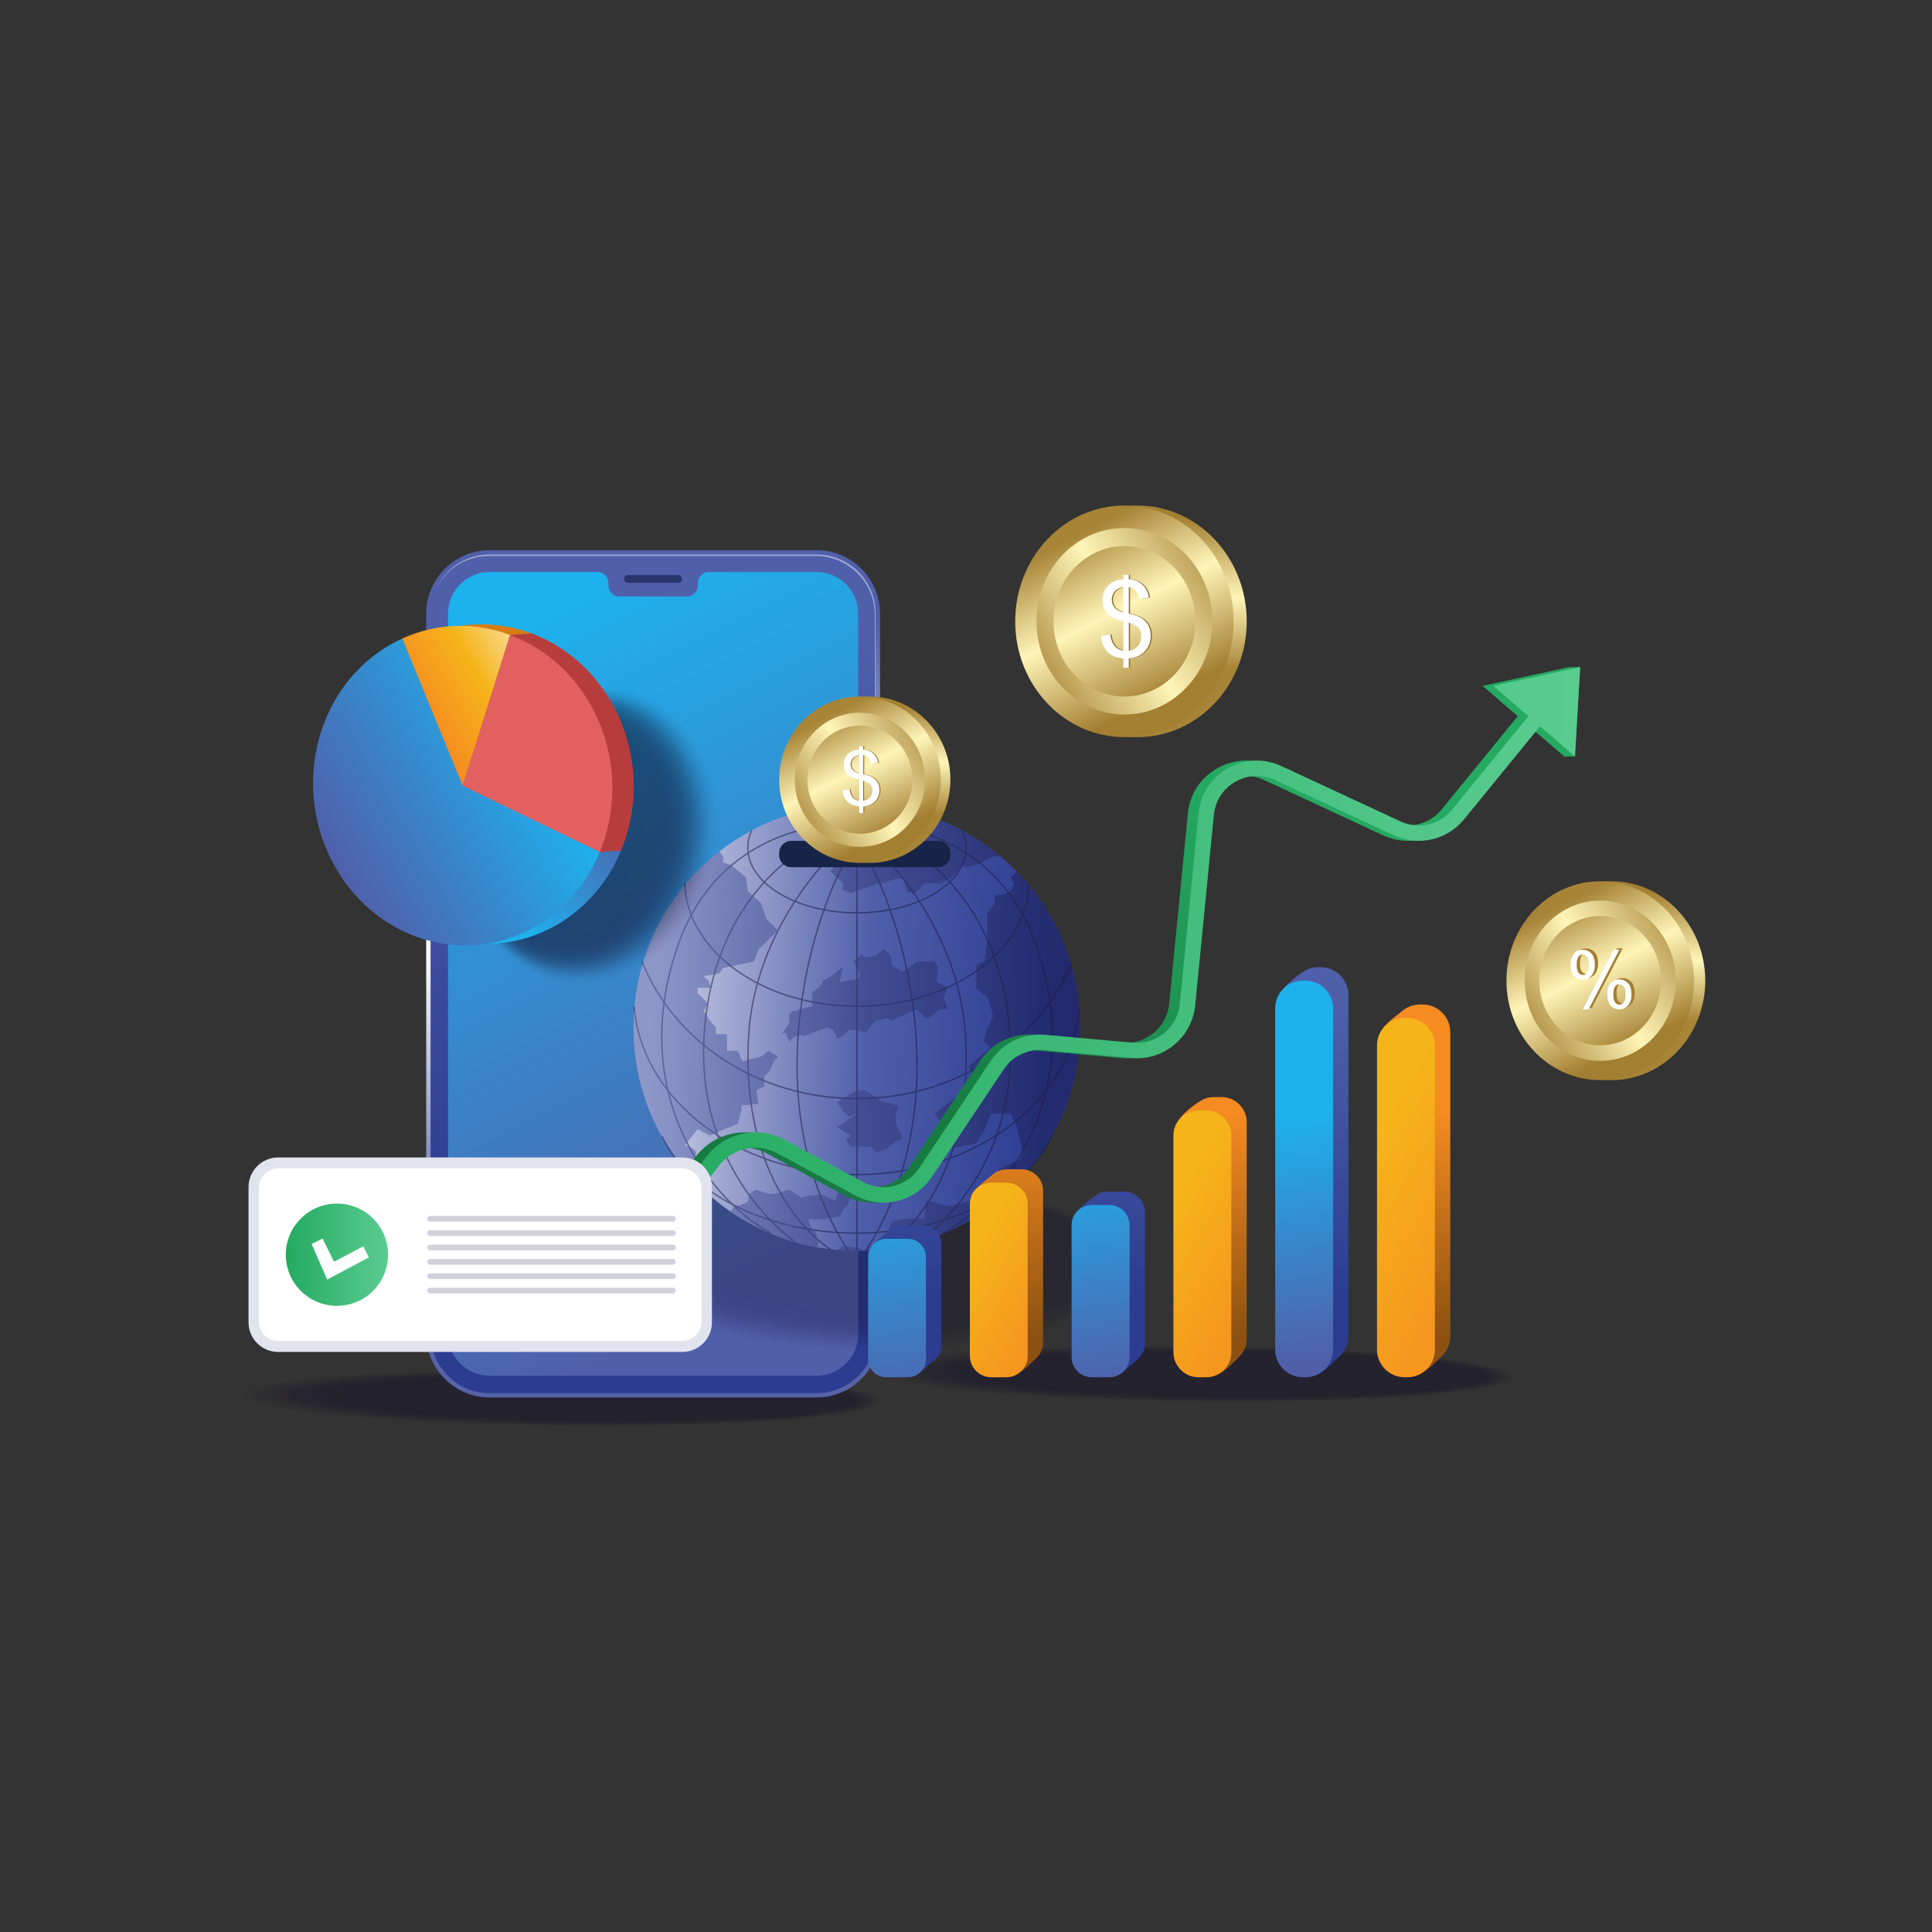 <svg id="SvgjsSvg1001" width="550" height="550" xmlns="http://www.w3.org/2000/svg" version="1.1" xmlns:xlink="http://www.w3.org/1999/xlink" xmlns:svgjs="http://svgjs.com/svgjs"><rect width="100%" height="100%" fill="#333333" stroke="none"/><defs id="SvgjsDefs1002"></defs><g id="SvgjsG1008"><svg xmlns="http://www.w3.org/2000/svg" enable-background="new 0 0 3000 2500" viewBox="0 0 3000 2500" width="550" height="550"><switch><g fill="#000000" class="color000 svgShape"><rect width="2918.6" height="2432.2" x="40.7" y="33.9" fill="none"></rect><g opacity=".42" fill="#000000" class="color000 svgShape"><ellipse cx="863.5" cy="1920" fill="#0f0a26" opacity="0" rx="44.7" ry="511.4" transform="matrix(.01 -1 1 .01 -1064.869 2764.865)" class="color0f0a26 svgShape"></ellipse><ellipse cx="867.1" cy="1920.1" fill="#0f0a26" opacity=".02" rx="44.1" ry="504.7" transform="matrix(.01 -1 1 .01 -1061.293 2768.55)" class="color0f0a26 svgShape"></ellipse><ellipse cx="870.7" cy="1920.1" fill="#0f0a26" opacity=".039" rx="43.5" ry="498" transform="matrix(.01 -1 1 .01 -1057.716 2772.234)" class="color0f0a26 svgShape"></ellipse><ellipse cx="874.4" cy="1920.2" fill="#0f0a26" opacity=".059" rx="42.9" ry="491.3" transform="matrix(.01 -1 1 .01 -1054.14 2775.918)" class="color0f0a26 svgShape"></ellipse><ellipse cx="878" cy="1920.2" fill="#0f0a26" opacity=".078" rx="42.3" ry="484.5" transform="matrix(.01 -1 1 .01 -1050.564 2779.603)" class="color0f0a26 svgShape"></ellipse><ellipse cx="881.7" cy="1920.2" fill="#0f0a26" opacity=".098" rx="41.8" ry="477.8" transform="matrix(.01 -1 1 .01 -1046.987 2783.287)" class="color0f0a26 svgShape"></ellipse><ellipse cx="885.3" cy="1920.3" fill="#0f0a26" opacity=".118" rx="41.2" ry="471.1" transform="matrix(.01 -1 1 .01 -1043.411 2786.972)" class="color0f0a26 svgShape"></ellipse><ellipse cx="889" cy="1920.3" fill="#0f0a26" opacity=".137" rx="40.6" ry="464.4" transform="matrix(.01 -1 1 .01 -1039.835 2790.656)" class="color0f0a26 svgShape"></ellipse><ellipse cx="892.6" cy="1920.3" fill="#0f0a26" opacity=".157" rx="40" ry="457.7" transform="matrix(.01 -1 1 .01 -1036.258 2794.34)" class="color0f0a26 svgShape"></ellipse><ellipse cx="896.3" cy="1920.4" fill="#0f0a26" opacity=".176" rx="39.4" ry="451" transform="matrix(.01 -1 1 .01 -1032.682 2798.025)" class="color0f0a26 svgShape"></ellipse><ellipse cx="899.9" cy="1920.4" fill="#0f0a26" opacity=".196" rx="38.8" ry="444.3" transform="matrix(.01 -1 1 .01 -1029.106 2801.71)" class="color0f0a26 svgShape"></ellipse><ellipse cx="903.6" cy="1920.5" fill="#0f0a26" opacity=".216" rx="38.2" ry="437.6" transform="matrix(.01 -1 1 .01 -1025.53 2805.394)" class="color0f0a26 svgShape"></ellipse><ellipse cx="907.2" cy="1920.5" fill="#0f0a26" opacity=".235" rx="37.7" ry="430.9" transform="matrix(.01 -1 1 .01 -1021.953 2809.079)" class="color0f0a26 svgShape"></ellipse><ellipse cx="910.9" cy="1920.5" fill="#0f0a26" opacity=".255" rx="37.1" ry="424.2" transform="matrix(.01 -1 1 .01 -1018.377 2812.763)" class="color0f0a26 svgShape"></ellipse><ellipse cx="914.5" cy="1920.6" fill="#0f0a26" opacity=".275" rx="36.5" ry="417.5" transform="matrix(.01 -1 1 .01 -1014.8 2816.448)" class="color0f0a26 svgShape"></ellipse><ellipse cx="918.2" cy="1920.6" fill="#0f0a26" opacity=".294" rx="35.9" ry="410.8" transform="matrix(.01 -1 1 .01 -1011.224 2820.132)" class="color0f0a26 svgShape"></ellipse><ellipse cx="921.8" cy="1920.6" fill="#0f0a26" opacity=".314" rx="35.3" ry="404.1" transform="matrix(.01 -1 1 .01 -1007.648 2823.817)" class="color0f0a26 svgShape"></ellipse><ellipse cx="925.5" cy="1920.7" fill="#0f0a26" opacity=".333" rx="34.7" ry="397.4" transform="matrix(.01 -1 1 .01 -1004.072 2827.501)" class="color0f0a26 svgShape"></ellipse><ellipse cx="929.1" cy="1920.7" fill="#0f0a26" opacity=".353" rx="34.1" ry="390.7" transform="matrix(.01 -1 1 .01 -1000.495 2831.186)" class="color0f0a26 svgShape"></ellipse><ellipse cx="932.8" cy="1920.7" fill="#0f0a26" opacity=".372" rx="33.6" ry="384" transform="matrix(.01 -1 1 .01 -996.919 2834.87)" class="color0f0a26 svgShape"></ellipse><ellipse cx="936.4" cy="1920.8" fill="#0f0a26" opacity=".392" rx="33" ry="377.3" transform="matrix(.01 -1 1 .01 -993.343 2838.555)" class="color0f0a26 svgShape"></ellipse><ellipse cx="940.1" cy="1920.8" fill="#0f0a26" opacity=".412" rx="32.4" ry="370.6" transform="matrix(.01 -1 1 .01 -989.766 2842.24)" class="color0f0a26 svgShape"></ellipse><ellipse cx="943.7" cy="1920.9" fill="#0f0a26" opacity=".431" rx="31.8" ry="363.9" transform="matrix(.01 -1 1 .01 -986.19 2845.924)" class="color0f0a26 svgShape"></ellipse><ellipse cx="947.4" cy="1920.9" fill="#0f0a26" opacity=".451" rx="31.2" ry="357.2" transform="matrix(.01 -1 1 .01 -982.614 2849.608)" class="color0f0a26 svgShape"></ellipse><ellipse cx="951" cy="1920.9" fill="#0f0a26" opacity=".471" rx="30.6" ry="350.5" transform="matrix(.01 -1 1 .01 -979.037 2853.293)" class="color0f0a26 svgShape"></ellipse><ellipse cx="954.7" cy="1921" fill="#0f0a26" opacity=".49" rx="30" ry="343.8" transform="matrix(.01 -1 1 .01 -975.461 2856.977)" class="color0f0a26 svgShape"></ellipse><ellipse cx="958.3" cy="1921" fill="#0f0a26" opacity=".51" rx="29.5" ry="337.1" transform="matrix(.01 -1 1 .01 -971.885 2860.662)" class="color0f0a26 svgShape"></ellipse><ellipse cx="962" cy="1921" fill="#0f0a26" opacity=".529" rx="28.9" ry="330.4" transform="matrix(.01 -1 1 .01 -968.308 2864.347)" class="color0f0a26 svgShape"></ellipse><ellipse cx="965.6" cy="1921.1" fill="#0f0a26" opacity=".549" rx="28.3" ry="323.6" transform="matrix(.01 -1 1 .01 -964.732 2868.031)" class="color0f0a26 svgShape"></ellipse><ellipse cx="969.3" cy="1921.1" fill="#0f0a26" opacity=".569" rx="27.7" ry="316.9" transform="matrix(.01 -1 1 .01 -961.156 2871.716)" class="color0f0a26 svgShape"></ellipse><ellipse cx="972.9" cy="1921.1" fill="#0f0a26" opacity=".588" rx="27.1" ry="310.2" transform="matrix(.01 -1 1 .01 -957.58 2875.4)" class="color0f0a26 svgShape"></ellipse><ellipse cx="976.6" cy="1921.2" fill="#0f0a26" opacity=".608" rx="26.5" ry="303.5" transform="matrix(.01 -1 1 .01 -954.003 2879.085)" class="color0f0a26 svgShape"></ellipse><ellipse cx="980.2" cy="1921.2" fill="#0f0a26" opacity=".627" rx="25.9" ry="296.8" transform="matrix(.01 -1 1 .01 -950.427 2882.77)" class="color0f0a26 svgShape"></ellipse><ellipse cx="983.8" cy="1921.3" fill="#0f0a26" opacity=".647" rx="25.4" ry="290.1" transform="matrix(.01 -1 1 .01 -946.85 2886.454)" class="color0f0a26 svgShape"></ellipse><ellipse cx="987.5" cy="1921.3" fill="#0f0a26" opacity=".667" rx="24.8" ry="283.4" transform="matrix(.01 -1 1 .01 -943.274 2890.138)" class="color0f0a26 svgShape"></ellipse><ellipse cx="991.1" cy="1921.3" fill="#0f0a26" opacity=".686" rx="24.2" ry="276.7" transform="matrix(.01 -1 1 .01 -939.698 2893.823)" class="color0f0a26 svgShape"></ellipse><ellipse cx="994.8" cy="1921.4" fill="#0f0a26" opacity=".706" rx="23.6" ry="270" transform="matrix(.01 -1 1 .01 -936.121 2897.508)" class="color0f0a26 svgShape"></ellipse><ellipse cx="998.4" cy="1921.4" fill="#0f0a26" opacity=".726" rx="23" ry="263.3" transform="matrix(.01 -1 1 .01 -932.545 2901.192)" class="color0f0a26 svgShape"></ellipse><ellipse cx="1002.1" cy="1921.4" fill="#0f0a26" opacity=".745" rx="22.4" ry="256.6" transform="matrix(.01 -1 1 .01 -928.969 2904.877)" class="color0f0a26 svgShape"></ellipse><ellipse cx="1005.7" cy="1921.5" fill="#0f0a26" opacity=".765" rx="21.8" ry="249.9" transform="matrix(.01 -1 1 .01 -925.392 2908.561)" class="color0f0a26 svgShape"></ellipse><ellipse cx="1009.4" cy="1921.5" fill="#0f0a26" opacity=".784" rx="21.3" ry="243.2" transform="matrix(.01 -1 1 .01 -921.816 2912.246)" class="color0f0a26 svgShape"></ellipse><ellipse cx="1013" cy="1921.6" fill="#0f0a26" opacity=".804" rx="20.7" ry="236.5" transform="matrix(.01 -1 1 .01 -918.24 2915.93)" class="color0f0a26 svgShape"></ellipse><ellipse cx="1016.7" cy="1921.6" fill="#0f0a26" opacity=".824" rx="20.1" ry="229.8" transform="matrix(.01 -1 1 .01 -914.663 2919.615)" class="color0f0a26 svgShape"></ellipse><ellipse cx="1020.3" cy="1921.6" fill="#0f0a26" opacity=".843" rx="19.5" ry="223.1" transform="matrix(.01 -1 1 .01 -911.087 2923.3)" class="color0f0a26 svgShape"></ellipse><ellipse cx="1024" cy="1921.7" fill="#0f0a26" opacity=".863" rx="18.9" ry="216.4" transform="matrix(.01 -1 1 .01 -907.51 2926.984)" class="color0f0a26 svgShape"></ellipse><ellipse cx="1027.6" cy="1921.7" fill="#0f0a26" opacity=".882" rx="18.3" ry="209.7" transform="matrix(.01 -1 1 .01 -903.934 2930.669)" class="color0f0a26 svgShape"></ellipse><ellipse cx="1031.3" cy="1921.7" fill="#0f0a26" opacity=".902" rx="17.7" ry="203" transform="matrix(.01 -1 1 .01 -900.358 2934.353)" class="color0f0a26 svgShape"></ellipse><ellipse cx="1034.9" cy="1921.8" fill="#0f0a26" opacity=".922" rx="17.2" ry="196.3" transform="matrix(.01 -1 1 .01 -896.781 2938.038)" class="color0f0a26 svgShape"></ellipse><ellipse cx="1038.6" cy="1921.8" fill="#0f0a26" opacity=".941" rx="16.6" ry="189.6" transform="matrix(.01 -1 1 .01 -893.205 2941.723)" class="color0f0a26 svgShape"></ellipse><ellipse cx="1042.2" cy="1921.8" fill="#0f0a26" opacity=".961" rx="16" ry="182.9" transform="matrix(.01 -1 1 .01 -889.629 2945.407)" class="color0f0a26 svgShape"></ellipse><ellipse cx="1045.9" cy="1921.9" fill="#0f0a26" opacity=".98" rx="15.4" ry="176.2" transform="matrix(.01 -1 1 .01 -886.052 2949.092)" class="color0f0a26 svgShape"></ellipse><ellipse cx="1049.5" cy="1921.9" fill="#0f0a26" rx="14.8" ry="169.5" transform="matrix(.01 -1 1 .01 -882.476 2952.777)" class="color0f0a26 svgShape"></ellipse></g><linearGradient id="a" x1="1014.146" x2="1014.146" y1="716.737" y2="1671.243" gradientUnits="userSpaceOnUse"><stop offset="0" stop-color="#505faa" class="stopColor505faa svgShape"></stop><stop offset=".535" stop-color="#ffffff" class="stopColorfff svgShape"></stop><stop offset="1" stop-color="#5663a7" class="stopColor5663a7 svgShape"></stop></linearGradient><path fill="url(#a)" d="M760.4,1920c-54.4,0-98.6-44.2-98.6-98.6V702.9c0-54.4,44.2-98.6,98.6-98.6h507.5
					c54.4,0,98.6,44.3,98.6,98.6v1118.5c0,54.4-44.2,98.6-98.6,98.6H760.4z"></path><linearGradient id="b" x1="1014.146" x2="1014.146" y1="722.374" y2="1667.017" gradientUnits="userSpaceOnUse"><stop offset="0" stop-color="#505faa" class="stopColor505faa svgShape"></stop><stop offset="1" stop-color="#2c3c91" class="stopColor2c3c91 svgShape"></stop></linearGradient><path fill="url(#b)" d="M1267.9,1913.3H760.4c-50.7,0-91.8-41.1-91.8-91.8V702.9c0-50.7,41.1-91.8,91.8-91.8h507.5
					c50.7,0,91.8,41.1,91.8,91.8v1118.5C1359.8,1872.1,1318.6,1913.3,1267.9,1913.3z"></path><linearGradient id="c" x1="1239.606" x2="750.196" y1="1709.102" y2="738.87" gradientUnits="userSpaceOnUse"><stop offset="0" stop-color="#505faa" class="stopColor505faa svgShape"></stop><stop offset="1" stop-color="#1db2ed" class="stopColor1db2ed svgShape"></stop></linearGradient><path fill="url(#c)" d="M1267.9,638.2h-167.2c-9.5,0-17.1,7.7-17.1,17.1v3.8c0,9.5-7.7,17.1-17.1,17.1H961.8
					c-9.5,0-17.1-7.7-17.1-17.1v-3.8c0-9.5-7.7-17.1-17.1-17.1H760.4c-35.7,0-64.7,29-64.7,64.7v1118.6c0,35.7,29,64.7,64.7,64.7
					h507.5c35.7,0,64.7-29,64.7-64.7V702.9C1332.6,667.1,1303.6,638.2,1267.9,638.2z"></path><path fill="#ffffff" d="M1267.9,611H760.4c-38.2,0-70.9,23.3-84.8,56.5c14.4-31.9,46.3-54.2,83.6-54.2h507.5
					c50.7,0,91.8,41.1,91.8,91.8v1118.5c0,12.5-2.5,24.4-7.1,35.3c5.2-11.5,8.3-24.2,8.3-37.7V702.9
					C1359.8,652.1,1318.6,611,1267.9,611z" opacity=".46" class="colorfff svgShape"></path><path fill="#26356b" d="M1053.1,655h-78.2c-3.3,0-6-2.7-6-6l0,0c0-3.3,2.7-6,6-6h78.2c3.3,0,6,2.7,6,6l0,0
					C1059.1,652.3,1056.4,655,1053.1,655z" class="color26356b svgShape"></path><g opacity=".3" fill="#000000" class="color000 svgShape"><ellipse cx="1342.8" cy="1715.1" fill="#0f0a26" opacity="0" rx="139.5" ry="429.1" transform="rotate(-88.391 1342.854 1715.081)" class="color0f0a26 svgShape"></ellipse><ellipse cx="1343.4" cy="1713.7" fill="#0f0a26" opacity=".02" rx="137.7" ry="423.5" transform="rotate(-88.391 1343.436 1713.695)" class="color0f0a26 svgShape"></ellipse><ellipse cx="1344" cy="1712.3" fill="#0f0a26" opacity=".039" rx="135.8" ry="417.9" transform="rotate(-88.391 1344.018 1712.309)" class="color0f0a26 svgShape"></ellipse><ellipse cx="1344.6" cy="1710.9" fill="#0f0a26" opacity=".059" rx="134" ry="412.2" transform="rotate(-88.391 1344.6 1710.923)" class="color0f0a26 svgShape"></ellipse><ellipse cx="1345.2" cy="1709.5" fill="#0f0a26" opacity=".078" rx="132.2" ry="406.6" transform="rotate(-88.391 1345.182 1709.536)" class="color0f0a26 svgShape"></ellipse><ellipse cx="1345.8" cy="1708.1" fill="#0f0a26" opacity=".098" rx="130.4" ry="401" transform="rotate(-88.391 1345.764 1708.15)" class="color0f0a26 svgShape"></ellipse><ellipse cx="1346.3" cy="1706.8" fill="#0f0a26" opacity=".118" rx="128.5" ry="395.4" transform="rotate(-88.391 1346.346 1706.764)" class="color0f0a26 svgShape"></ellipse><ellipse cx="1346.9" cy="1705.4" fill="#0f0a26" opacity=".137" rx="126.7" ry="389.7" transform="rotate(-88.391 1346.928 1705.378)" class="color0f0a26 svgShape"></ellipse><ellipse cx="1347.5" cy="1704" fill="#0f0a26" opacity=".157" rx="124.9" ry="384.1" transform="rotate(-88.391 1347.51 1703.992)" class="color0f0a26 svgShape"></ellipse><ellipse cx="1348.1" cy="1702.6" fill="#0f0a26" opacity=".176" rx="123" ry="378.5" transform="rotate(-88.391 1348.092 1702.605)" class="color0f0a26 svgShape"></ellipse><ellipse cx="1348.7" cy="1701.2" fill="#0f0a26" opacity=".196" rx="121.2" ry="372.9" transform="rotate(-88.391 1348.674 1701.22)" class="color0f0a26 svgShape"></ellipse><ellipse cx="1349.2" cy="1699.8" fill="#0f0a26" opacity=".216" rx="119.4" ry="367.2" transform="rotate(-88.391 1349.256 1699.833)" class="color0f0a26 svgShape"></ellipse><ellipse cx="1349.8" cy="1698.4" fill="#0f0a26" opacity=".235" rx="117.6" ry="361.6" transform="rotate(-88.391 1349.838 1698.447)" class="color0f0a26 svgShape"></ellipse><ellipse cx="1350.4" cy="1697.1" fill="#0f0a26" opacity=".255" rx="115.7" ry="356" transform="rotate(-88.391 1350.42 1697.06)" class="color0f0a26 svgShape"></ellipse><ellipse cx="1351" cy="1695.7" fill="#0f0a26" opacity=".275" rx="113.9" ry="350.4" transform="rotate(-88.391 1351.002 1695.674)" class="color0f0a26 svgShape"></ellipse><ellipse cx="1351.6" cy="1694.3" fill="#0f0a26" opacity=".294" rx="112.1" ry="344.7" transform="rotate(-88.391 1351.584 1694.288)" class="color0f0a26 svgShape"></ellipse><ellipse cx="1352.2" cy="1692.9" fill="#0f0a26" opacity=".314" rx="110.2" ry="339.1" transform="rotate(-88.391 1352.166 1692.902)" class="color0f0a26 svgShape"></ellipse><ellipse cx="1352.7" cy="1691.5" fill="#0f0a26" opacity=".333" rx="108.4" ry="333.5" transform="rotate(-88.391 1352.748 1691.516)" class="color0f0a26 svgShape"></ellipse><ellipse cx="1353.3" cy="1690.1" fill="#0f0a26" opacity=".353" rx="106.6" ry="327.9" transform="rotate(-88.391 1353.33 1690.13)" class="color0f0a26 svgShape"></ellipse><ellipse cx="1353.9" cy="1688.7" fill="#0f0a26" opacity=".372" rx="104.8" ry="322.2" transform="rotate(-88.391 1353.912 1688.744)" class="color0f0a26 svgShape"></ellipse><ellipse cx="1354.5" cy="1687.3" fill="#0f0a26" opacity=".392" rx="102.9" ry="316.6" transform="rotate(-88.391 1354.494 1687.357)" class="color0f0a26 svgShape"></ellipse><ellipse cx="1355.1" cy="1686" fill="#0f0a26" opacity=".412" rx="101.1" ry="311" transform="rotate(-88.391 1355.076 1685.971)" class="color0f0a26 svgShape"></ellipse><ellipse cx="1355.7" cy="1684.6" fill="#0f0a26" opacity=".431" rx="99.3" ry="305.4" transform="rotate(-88.391 1355.658 1684.585)" class="color0f0a26 svgShape"></ellipse><ellipse cx="1356.2" cy="1683.2" fill="#0f0a26" opacity=".451" rx="97.4" ry="299.7" transform="rotate(-88.391 1356.24 1683.199)" class="color0f0a26 svgShape"></ellipse><ellipse cx="1356.8" cy="1681.8" fill="#0f0a26" opacity=".471" rx="95.6" ry="294.1" transform="rotate(-88.391 1356.822 1681.813)" class="color0f0a26 svgShape"></ellipse><ellipse cx="1357.4" cy="1680.4" fill="#0f0a26" opacity=".49" rx="93.8" ry="288.5" transform="rotate(-88.391 1357.404 1680.426)" class="color0f0a26 svgShape"></ellipse><ellipse cx="1358" cy="1679" fill="#0f0a26" opacity=".51" rx="92" ry="282.8" transform="rotate(-88.391 1357.986 1679.04)" class="color0f0a26 svgShape"></ellipse><ellipse cx="1358.6" cy="1677.6" fill="#0f0a26" opacity=".529" rx="90.1" ry="277.2" transform="rotate(-88.391 1358.568 1677.654)" class="color0f0a26 svgShape"></ellipse><ellipse cx="1359.1" cy="1676.3" fill="#0f0a26" opacity=".549" rx="88.3" ry="271.6" transform="rotate(-88.391 1359.15 1676.268)" class="color0f0a26 svgShape"></ellipse><ellipse cx="1359.7" cy="1674.9" fill="#0f0a26" opacity=".569" rx="86.5" ry="266" transform="rotate(-88.391 1359.732 1674.882)" class="color0f0a26 svgShape"></ellipse><ellipse cx="1360.3" cy="1673.5" fill="#0f0a26" opacity=".588" rx="84.6" ry="260.3" transform="rotate(-88.391 1360.314 1673.495)" class="color0f0a26 svgShape"></ellipse><ellipse cx="1360.9" cy="1672.1" fill="#0f0a26" opacity=".608" rx="82.8" ry="254.7" transform="rotate(-88.391 1360.896 1672.11)" class="color0f0a26 svgShape"></ellipse><ellipse cx="1361.5" cy="1670.7" fill="#0f0a26" opacity=".627" rx="81" ry="249.1" transform="rotate(-88.391 1361.478 1670.723)" class="color0f0a26 svgShape"></ellipse><ellipse cx="1362.1" cy="1669.3" fill="#0f0a26" opacity=".647" rx="79.2" ry="243.5" transform="rotate(-88.391 1362.06 1669.337)" class="color0f0a26 svgShape"></ellipse><ellipse cx="1362.6" cy="1667.9" fill="#0f0a26" opacity=".667" rx="77.3" ry="237.8" transform="rotate(-88.391 1362.642 1667.95)" class="color0f0a26 svgShape"></ellipse><ellipse cx="1363.2" cy="1666.6" fill="#0f0a26" opacity=".686" rx="75.5" ry="232.2" transform="rotate(-88.391 1363.224 1666.564)" class="color0f0a26 svgShape"></ellipse><ellipse cx="1363.8" cy="1665.2" fill="#0f0a26" opacity=".706" rx="73.7" ry="226.6" transform="rotate(-88.391 1363.806 1665.178)" class="color0f0a26 svgShape"></ellipse><ellipse cx="1364.4" cy="1663.8" fill="#0f0a26" opacity=".726" rx="71.8" ry="221" transform="rotate(-88.391 1364.388 1663.792)" class="color0f0a26 svgShape"></ellipse><ellipse cx="1365" cy="1662.4" fill="#0f0a26" opacity=".745" rx="70" ry="215.3" transform="rotate(-88.391 1364.97 1662.406)" class="color0f0a26 svgShape"></ellipse><ellipse cx="1365.5" cy="1661" fill="#0f0a26" opacity=".765" rx="68.2" ry="209.7" transform="rotate(-88.391 1365.552 1661.02)" class="color0f0a26 svgShape"></ellipse><ellipse cx="1366.1" cy="1659.6" fill="#0f0a26" opacity=".784" rx="66.3" ry="204.1" transform="rotate(-88.391 1366.134 1659.634)" class="color0f0a26 svgShape"></ellipse><ellipse cx="1366.7" cy="1658.2" fill="#0f0a26" opacity=".804" rx="64.5" ry="198.5" transform="rotate(-88.391 1366.716 1658.247)" class="color0f0a26 svgShape"></ellipse><ellipse cx="1367.3" cy="1656.9" fill="#0f0a26" opacity=".824" rx="62.7" ry="192.8" transform="rotate(-88.391 1367.298 1656.861)" class="color0f0a26 svgShape"></ellipse><ellipse cx="1367.9" cy="1655.5" fill="#0f0a26" opacity=".843" rx="60.9" ry="187.2" transform="rotate(-88.391 1367.88 1655.475)" class="color0f0a26 svgShape"></ellipse><ellipse cx="1368.5" cy="1654.1" fill="#0f0a26" opacity=".863" rx="59" ry="181.6" transform="rotate(-88.391 1368.462 1654.089)" class="color0f0a26 svgShape"></ellipse><ellipse cx="1369" cy="1652.7" fill="#0f0a26" opacity=".882" rx="57.2" ry="176" transform="rotate(-88.391 1369.044 1652.703)" class="color0f0a26 svgShape"></ellipse><ellipse cx="1369.6" cy="1651.3" fill="#0f0a26" opacity=".902" rx="55.4" ry="170.3" transform="rotate(-88.391 1369.626 1651.316)" class="color0f0a26 svgShape"></ellipse><ellipse cx="1370.2" cy="1649.9" fill="#0f0a26" opacity=".922" rx="53.5" ry="164.7" transform="rotate(-88.391 1370.208 1649.93)" class="color0f0a26 svgShape"></ellipse><ellipse cx="1370.8" cy="1648.5" fill="#0f0a26" opacity=".941" rx="51.7" ry="159.1" transform="rotate(-88.391 1370.79 1648.544)" class="color0f0a26 svgShape"></ellipse><ellipse cx="1371.4" cy="1647.1" fill="#0f0a26" opacity=".961" rx="49.9" ry="153.5" transform="rotate(-88.391 1371.372 1647.158)" class="color0f0a26 svgShape"></ellipse><ellipse cx="1371.9" cy="1645.8" fill="#0f0a26" opacity=".98" rx="48.1" ry="147.8" transform="rotate(-88.391 1371.954 1645.772)" class="color0f0a26 svgShape"></ellipse><ellipse cx="1372.5" cy="1644.4" fill="#0f0a26" rx="46.2" ry="142.2" transform="rotate(-88.391 1372.536 1644.386)" class="color0f0a26 svgShape"></ellipse></g><linearGradient id="d" x1="1011.564" x2="1619.825" y1="1330.031" y2="1359.559" gradientUnits="userSpaceOnUse"><stop offset="0" stop-color="#cdd1e7" class="stopColorcdd1e7 svgShape"></stop><stop offset=".548" stop-color="#505faa" class="stopColor505faa svgShape"></stop><stop offset="1" stop-color="#2c3c91" class="stopColor2c3c91 svgShape"></stop></linearGradient><path fill="url(#d)" d="M1677.5,1345.6c0,191.4-155.3,346.7-346.7,346.7c-10.4,0-20.7-0.4-30.9-1.3c-10.8-1.1-21.4-2.4-31.9-4.3
						c-49-9.1-94.3-28.3-133.8-55.4c-14.9-10.1-28.9-21.6-41.9-34.1c-66.9-63-108.5-152.5-108.5-251.6
						c0-111.1,52.2-209.9,133.3-273.4c57-44.7,128.4-71.8,205.8-73.4c2.6-0.2,5.2-0.2,7.8-0.2c84.8,0,162.5,30.4,222.7,81.1
						c9.1,7.3,17.5,15.3,25.7,23.7C1639.9,1165.9,1677.5,1251.3,1677.5,1345.6z"></path><g opacity=".53" fill="#000000" class="color000 svgShape"><ellipse cx="1330.7" cy="1055.7" fill="none" stroke="#191944" stroke-miterlimit="10" stroke-width="2.158" rx="60" ry="33.1" class="colorStroke191944 svgStroke"></ellipse><line x1="1330.7" x2="1330.7" y1="1088.8" y2="1692.4" fill="none" stroke="#191944" stroke-miterlimit="10" stroke-width="2.158" class="colorStroke191944 svgStroke"></line><line x1="1330.7" x2="1330.7" y1="1022.6" y2="998.7" fill="none" stroke="#191944" stroke-miterlimit="10" stroke-width="2.158" class="colorStroke191944 svgStroke"></line><path fill="none" stroke="#191944" stroke-miterlimit="10" stroke-width="2.158" d="M1289.6,1079.8c0,0-118.2,113.2-127.2,280.1c-13.3,246.9,127.2,330.1,127.2,330.1" class="colorStroke191944 svgStroke"></path><path fill="none" stroke="#191944" stroke-miterlimit="10" stroke-width="2.158" d="M1270.7,1055.7c0,0-139.4,58.3-171.8,252.8c-41.9,251.7,135.7,369.8,135.7,369.8" class="colorStroke191944 svgStroke"></path><path fill="none" stroke="#191944" stroke-miterlimit="10" stroke-width="2.158" d="M1311.2,1088.8c0,0-71.4,126.7-73.5,310.3c-2.1,183.6,80,293.2,80,293.2" class="colorStroke191944 svgStroke"></path><path fill="none" stroke="#191944" stroke-miterlimit="10" stroke-width="2.158" d="M1289.6 1031.6c0 0-172 2.9-236.3 184.9-83.8 237.4 56.4 402.9 144.2 448.3M1260.9 1005.7c0 0 36.7.9 47.5 19.2M1372.1 1079.8c0 0 118.2 113.2 127.2 280.1 13.3 246.9-127.2 330.1-127.2 330.1" class="colorStroke191944 svgStroke"></path><path fill="none" stroke="#191944" stroke-miterlimit="10" stroke-width="2.158" d="M1391,1055.7c0,0,139.4,58.3,171.8,252.8c41.9,251.7-135.7,369.8-135.7,369.8" class="colorStroke191944 svgStroke"></path><path fill="none" stroke="#191944" stroke-miterlimit="10" stroke-width="2.158" d="M1350.4,1088.8c0,0,71.4,126.7,73.5,310.3s-80,293.2-80,293.2" class="colorStroke191944 svgStroke"></path><path fill="none" stroke="#191944" stroke-miterlimit="10" stroke-width="2.158" d="M1372.1 1031.6c0 0 172 2.9 236.3 184.9 83.8 237.4-56.4 402.9-144.2 448.3M1400.7 1005.7c0 0-36.7.9-47.5 19.2" class="colorStroke191944 svgStroke"></path><path fill="none" stroke="#191944" stroke-miterlimit="10" stroke-width="2.158" d="M1494.2 1039.6c3.9 8.5 6 17.4 6 26.7 0 55.8-75.9 101.1-169.5 101.1-93.6 0-169.5-45.2-169.5-101.1 0-9.2 2.1-18.2 6-26.7M1633.6 1513.4c-39.8 87.7-160.4 151.4-302.9 151.4-142.2 0-262.5-63.4-302.6-150.8" class="colorStroke191944 svgStroke"></path><path fill="none" stroke="#191944" stroke-miterlimit="10" stroke-width="2.158" d="M1597.9 1124.4c-5.2 104.5-122.8 188.1-267.2 188.1-145.9 0-264.5-85.3-267.4-191.2M1676.4 1317.3c-14.3 143.6-163.7 256.6-345.7 256.6-184.1 0-334.6-115.4-346.1-261.3" class="colorStroke191944 svgStroke"></path><path fill="none" stroke="#191944" stroke-miterlimit="10" stroke-width="2.158" d="M1663.1,1246.3c-50.1,122.4-180,209.6-332.4,209.6c-153.7,0-284.6-88.7-333.7-212.8" class="colorStroke191944 svgStroke"></path></g><g opacity=".5" fill="#000000" class="color000 svgShape"><linearGradient id="e" x1="1659.034" x2="1045.38" y1="1397.945" y2="1397.945" gradientUnits="userSpaceOnUse"><stop offset="0" stop-color="#171749" class="stopColor171749 svgShape"></stop><stop offset="1" stop-color="#4e5da9" class="stopColor4e5da9 svgShape"></stop></linearGradient><path fill="url(#e)" d="M1677.5,1345.6c0,191.4-155.3,346.7-346.7,346.7c-10.4,0-20.7-0.4-30.9-1.3l8.6-6c0,0,26.3,1.1,29.8,5
							c3.2,3.7,29.6-14,33.7-17.5c4.3-3.5,11.9-21.6,12.1-25c0-3.5,30.4-5.6,33.9-5.6c3.5,0,18.1,0,18.1,0s-2.2-28.5,6.3-26.8
							c8.2,1.7,24.6,6.3,28,7.3c3.2,1.1,28.5-5.6,32.8-6.9c4.3-1.1,22.9-16,22.9-16l21.6-15.8l2.4-17.3c0,0,17-9.1,28.5-13.2
							c11.7-4.3,8.8-14.7,8-20.7c-0.9-6.3-7.3-30.9-7.3-30.9l-9.9-22.4h-30.6l-10.1,25.7l-13.4,20.5l-35,7.1l-29.1-4.7v-14.5
							l16-10.6l-16-23.5l39.9-31.1l19.2-28.5l-6.9-13.8l35.4-29.6c0,0-11.4-9.1-11.4-9.5c0-0.4,4.7-17.5,4.7-17.5l10.1-20.7l-8-28.5
							l-18.1-14.9v-37.5l12.5-4.7l4.5-34.7v-41l11.4-14v-13.6c0,0,6.7,1.1,10.1,0c3.5-1.3,14.7-5.8,14.7-5.8l5-12.7l-5-8.8l9.9-8.8
							C1639.9,1165.9,1677.5,1251.3,1677.5,1345.6z"></path><linearGradient id="f" x1="1659.034" x2="1045.38" y1="1334.727" y2="1334.727" gradientUnits="userSpaceOnUse"><stop offset="0" stop-color="#171749" class="stopColor171749 svgShape"></stop><stop offset="1" stop-color="#4e5da9" class="stopColor4e5da9 svgShape"></stop></linearGradient><path fill="url(#f)" d="M1193.5,1382.1l14.7,8.6l-6.7,7.3l-5.6,13.8l-9.1,9.7v15.8l-12.5,5.8l2.2,12.7l1.3,8.2l-26.3,2.4v6.9
							l-5.8,21.6l-20.3,8.6l-22.9,9.9l-19.2-9.9l-20.1,25c0,0,19.4,5.8,17.7,12.1c-1.7,6-2.4,25-2.4,25l13.8,23.3v8.2
							c-66.9-63-108.5-152.5-108.5-251.6c0-111.1,52.2-209.9,133.3-273.4l5.8,7.6v9.1l12.7,4.7l22.9,18.8l2.8,21.6l20.3,18.3
							l8.6,24.8l17.9,17.7l-30.4,29.3l-6.9,19l-47.9,10.1l-5.8,8.2l-24.8,4.5l8,6.9l3.5,11h-20.5v8.4l9.1,9.1l6.5,7.1l-6.5,12.1
							l4.1,4.3l5,9.5l10.1,11v10.6h17.3v26.1c6.7,0.2,16.8,0,16.8,0l6.9,15.8l29.1-7.1L1193.5,1382.1z"></path><linearGradient id="g" x1="1659.034" x2="1045.38" y1="1295.179" y2="1295.179" gradientUnits="userSpaceOnUse"><stop offset="0" stop-color="#171749" class="stopColor171749 svgShape"></stop><stop offset="1" stop-color="#4e5da9" class="stopColor4e5da9 svgShape"></stop></linearGradient><path fill="url(#g)" d="M1289.6,1267c0,0-17.5,6.9-11.9,8.9l-7,7.9l-9.7,6.9v9.8v12.1l-29.8,7.6l-5.6,3.9v14.8l-11.1,15.7h5.9
							l5.2,12.5c0,0,1.7-0.7,4.6-4.6c3-3.9,13.8-4.9,13.8-4.9s3.3,2,8.1,0s32.7-12,32.7-12l8.5,3.9l6.8,13c7,0,17.8-13,17.8-13h12.3
							l13.9,4.1l9.3-12.8l7.8-6.1l15.9-3.8l7,3.8l30.3-13.6l9.8-4.1l12.1,13c0,0,6.6,2,9.6-2c3-3.9,13.8-11,13.8-11h11.8l-6.2-17.7
							l6.2-15.9l-17.5-9.4l2.8-21.6l-5.6-9.4h-27l-23.3,15.9l-16.8-10.3v-13.1l-11.9-12.2l-13,11.3l-15.2,1.9l-6.4-4.7l-12.2,11.3
							c0,0,17.8,25.3,4.7,27.2c-13.1,1.9-26.2,4.7-26.2,4.7l4.7-23.4L1289.6,1267z"></path><linearGradient id="h" x1="1659.034" x2="1045.38" y1="1637.869" y2="1637.869" gradientUnits="userSpaceOnUse"><stop offset="0" stop-color="#171749" class="stopColor171749 svgShape"></stop><stop offset="1" stop-color="#4e5da9" class="stopColor4e5da9 svgShape"></stop></linearGradient><path fill="url(#h)" d="M1321.5,1610.1c0,0-5.4,11.7-8,13.4c-2.8,1.7-9.9,15.1-9.9,15.1l-25.9,4.5h-23.1c0,0,5.4,16.4,9.1,16.8
							c3.9,0.6,7.1,22.2,7.1,22.2l-2.8,4.5c-49-9.1-94.3-28.3-133.8-55.4l7.1-9.1h6.5l13.4-5.8l1.3-11.9l11.2-7.3l19.6,6.7
							c0,0,5.4,0,8.8,0c3.7,0,23.3-6.7,23.3-6.7l19.4,12.9c0,0,8.8-3.5,13.4-3.5c4.5,0,12.5-1.1,12.5-1.1h6.9l18.8,8.6l7.1-17
							l3.7-8.2h7.1L1321.5,1610.1z"></path><linearGradient id="i" x1="1659.034" x2="1045.38" y1="1491.54" y2="1491.54" gradientUnits="userSpaceOnUse"><stop offset="0" stop-color="#171749" class="stopColor171749 svgShape"></stop><stop offset="1" stop-color="#4e5da9" class="stopColor4e5da9 svgShape"></stop></linearGradient><path fill="url(#i)" d="M1330.8,1479.4l-30.9,21l21.6,12.9c-6.8,7.8-7.8,2.6-6.8,7.8c1,5.2,6.8,9.4,6.8,9.4h8.5h23.2l7.2,9.4
							c0,0,13.2-4.2,16.5-6.2c3.3-2.1,14-11.4,14-11.4s14.6-3,9.7-8.8s-9-16.2-10.1-24.5c-1-8.3,5.2-21.8,5.2-21.8
							s-21.5-6.2-23.8-6.2s-28.2-17.6-28.2-17.6h-13.5l-9,5.1l-13,7.5l-8.5,6l8.5,12.5l9.3,9.4L1330.8,1479.4z"></path><linearGradient id="j" x1="1659.034" x2="1045.38" y1="1067.852" y2="1067.852" gradientUnits="userSpaceOnUse"><stop offset="0" stop-color="#171749" class="stopColor171749 svgShape"></stop><stop offset="1" stop-color="#4e5da9" class="stopColor4e5da9 svgShape"></stop></linearGradient><path fill="url(#j)" d="M1553.4,1079.8c0.4,0.2-11.7,0-11.7,0l-19.4,11l-19.2,5.6l-9.7-2.2c0,0-12.7,19-22.2,21.6
							c-9.3,2.8-5.4,5.4-5.4,5.4h-29.8c0,0-15.5,18.1-17.3,15.5c-1.9-2.6-9.5,0-9.5,0l-7.6-23.1l-10.8,1.1l-19,6.5h-6l-44.4,15.5
							l-12.9-4.7v-10.8l-19-17.7l31.9-40.6l3.9-7.3c0,0,5.4-14.5,5.4-16c-0.2-0.6-9.3-17-9.3-17l-3.7-16.8l5.2-6.9
							c2.6-0.2,5.2-0.2,7.8-0.2C1415.6,998.7,1493.2,1029.1,1553.4,1079.8z"></path></g><g fill="#000000" class="color000 svgShape"><g opacity=".42" fill="#000000" class="color000 svgShape"><ellipse cx="1845.3" cy="1882.7" fill="#0f0a26" opacity="0" rx="44.7" ry="511.4" transform="matrix(.01 -1 1 .01 -55.166 3709.613)" class="color0f0a26 svgShape"></ellipse><ellipse cx="1848.9" cy="1882.7" fill="#0f0a26" opacity=".02" rx="44.1" ry="504.7" transform="matrix(.01 -1 1 .01 -51.59 3713.297)" class="color0f0a26 svgShape"></ellipse><ellipse cx="1852.6" cy="1882.7" fill="#0f0a26" opacity=".039" rx="43.5" ry="498" transform="matrix(.01 -1 1 .01 -48.014 3716.982)" class="color0f0a26 svgShape"></ellipse><ellipse cx="1856.2" cy="1882.8" fill="#0f0a26" opacity=".059" rx="42.9" ry="491.3" transform="matrix(.01 -1 1 .01 -44.438 3720.666)" class="color0f0a26 svgShape"></ellipse><ellipse cx="1859.9" cy="1882.8" fill="#0f0a26" opacity=".078" rx="42.3" ry="484.5" transform="matrix(.01 -1 1 .01 -40.861 3724.35)" class="color0f0a26 svgShape"></ellipse><ellipse cx="1863.5" cy="1882.8" fill="#0f0a26" opacity=".098" rx="41.8" ry="477.8" transform="matrix(.01 -1 1 .01 -37.285 3728.035)" class="color0f0a26 svgShape"></ellipse><ellipse cx="1867.2" cy="1882.9" fill="#0f0a26" opacity=".118" rx="41.2" ry="471.1" transform="matrix(.01 -1 1 .01 -33.709 3731.72)" class="color0f0a26 svgShape"></ellipse><ellipse cx="1870.8" cy="1882.9" fill="#0f0a26" opacity=".137" rx="40.6" ry="464.4" transform="matrix(.01 -1 1 .01 -30.132 3735.404)" class="color0f0a26 svgShape"></ellipse><ellipse cx="1874.5" cy="1883" fill="#0f0a26" opacity=".157" rx="40" ry="457.7" transform="matrix(.01 -1 1 .01 -26.556 3739.089)" class="color0f0a26 svgShape"></ellipse><ellipse cx="1878.1" cy="1883" fill="#0f0a26" opacity=".176" rx="39.4" ry="451" transform="matrix(.01 -1 1 .01 -22.98 3742.773)" class="color0f0a26 svgShape"></ellipse><ellipse cx="1881.8" cy="1883" fill="#0f0a26" opacity=".196" rx="38.8" ry="444.3" transform="matrix(.01 -1 1 .01 -19.403 3746.458)" class="color0f0a26 svgShape"></ellipse><ellipse cx="1885.4" cy="1883.1" fill="#0f0a26" opacity=".216" rx="38.2" ry="437.6" transform="matrix(.01 -1 1 .01 -15.827 3750.142)" class="color0f0a26 svgShape"></ellipse><ellipse cx="1889.1" cy="1883.1" fill="#0f0a26" opacity=".235" rx="37.7" ry="430.9" transform="matrix(.01 -1 1 .01 -12.25 3753.827)" class="color0f0a26 svgShape"></ellipse><ellipse cx="1892.7" cy="1883.1" fill="#0f0a26" opacity=".255" rx="37.1" ry="424.2" transform="matrix(.01 -1 1 .01 -8.674 3757.512)" class="color0f0a26 svgShape"></ellipse><ellipse cx="1896.4" cy="1883.2" fill="#0f0a26" opacity=".275" rx="36.5" ry="417.5" transform="matrix(.01 -1 1 .01 -5.098 3761.196)" class="color0f0a26 svgShape"></ellipse><ellipse cx="1900" cy="1883.2" fill="#0f0a26" opacity=".294" rx="35.9" ry="410.8" transform="matrix(.01 -1 1 .01 -1.522 3764.88)" class="color0f0a26 svgShape"></ellipse><ellipse cx="1903.6" cy="1883.2" fill="#0f0a26" opacity=".314" rx="35.3" ry="404.1" transform="matrix(.01 -1 1 .01 2.055 3768.565)" class="color0f0a26 svgShape"></ellipse><ellipse cx="1907.3" cy="1883.3" fill="#0f0a26" opacity=".333" rx="34.7" ry="397.4" transform="matrix(.01 -1 1 .01 5.631 3772.25)" class="color0f0a26 svgShape"></ellipse><ellipse cx="1910.9" cy="1883.3" fill="#0f0a26" opacity=".353" rx="34.1" ry="390.7" transform="matrix(.01 -1 1 .01 9.207 3775.934)" class="color0f0a26 svgShape"></ellipse><ellipse cx="1914.6" cy="1883.4" fill="#0f0a26" opacity=".372" rx="33.6" ry="384" transform="matrix(.01 -1 1 .01 12.784 3779.618)" class="color0f0a26 svgShape"></ellipse><ellipse cx="1918.2" cy="1883.4" fill="#0f0a26" opacity=".392" rx="33" ry="377.3" transform="matrix(.01 -1 1 .01 16.36 3783.303)" class="color0f0a26 svgShape"></ellipse><ellipse cx="1921.9" cy="1883.4" fill="#0f0a26" opacity=".412" rx="32.4" ry="370.6" transform="matrix(.01 -1 1 .01 19.936 3786.988)" class="color0f0a26 svgShape"></ellipse><ellipse cx="1925.5" cy="1883.5" fill="#0f0a26" opacity=".431" rx="31.8" ry="363.9" transform="matrix(.01 -1 1 .01 23.513 3790.672)" class="color0f0a26 svgShape"></ellipse><ellipse cx="1929.2" cy="1883.5" fill="#0f0a26" opacity=".451" rx="31.2" ry="357.2" transform="matrix(.01 -1 1 .01 27.09 3794.357)" class="color0f0a26 svgShape"></ellipse><ellipse cx="1932.8" cy="1883.5" fill="#0f0a26" opacity=".471" rx="30.6" ry="350.5" transform="matrix(.01 -1 1 .01 30.666 3798.041)" class="color0f0a26 svgShape"></ellipse><ellipse cx="1936.5" cy="1883.6" fill="#0f0a26" opacity=".49" rx="30" ry="343.8" transform="matrix(.01 -1 1 .01 34.242 3801.726)" class="color0f0a26 svgShape"></ellipse><ellipse cx="1940.1" cy="1883.6" fill="#0f0a26" opacity=".51" rx="29.5" ry="337.1" transform="matrix(.01 -1 1 .01 37.818 3805.41)" class="color0f0a26 svgShape"></ellipse><ellipse cx="1943.8" cy="1883.6" fill="#0f0a26" opacity=".529" rx="28.9" ry="330.4" transform="matrix(.01 -1 1 .01 41.395 3809.095)" class="color0f0a26 svgShape"></ellipse><ellipse cx="1947.4" cy="1883.7" fill="#0f0a26" opacity=".549" rx="28.3" ry="323.6" transform="matrix(.01 -1 1 .01 44.97 3812.78)" class="color0f0a26 svgShape"></ellipse><ellipse cx="1951.1" cy="1883.7" fill="#0f0a26" opacity=".569" rx="27.7" ry="316.9" transform="matrix(.01 -1 1 .01 48.547 3816.464)" class="color0f0a26 svgShape"></ellipse><ellipse cx="1954.7" cy="1883.8" fill="#0f0a26" opacity=".588" rx="27.1" ry="310.2" transform="matrix(.01 -1 1 .01 52.124 3820.148)" class="color0f0a26 svgShape"></ellipse><ellipse cx="1958.4" cy="1883.8" fill="#0f0a26" opacity=".608" rx="26.5" ry="303.5" transform="matrix(.01 -1 1 .01 55.7 3823.833)" class="color0f0a26 svgShape"></ellipse><ellipse cx="1962" cy="1883.8" fill="#0f0a26" opacity=".627" rx="25.9" ry="296.8" transform="matrix(.01 -1 1 .01 59.276 3827.517)" class="color0f0a26 svgShape"></ellipse><ellipse cx="1965.7" cy="1883.9" fill="#0f0a26" opacity=".647" rx="25.4" ry="290.1" transform="matrix(.01 -1 1 .01 62.853 3831.202)" class="color0f0a26 svgShape"></ellipse><ellipse cx="1969.3" cy="1883.9" fill="#0f0a26" opacity=".667" rx="24.8" ry="283.4" transform="matrix(.01 -1 1 .01 66.43 3834.887)" class="color0f0a26 svgShape"></ellipse><ellipse cx="1973" cy="1883.9" fill="#0f0a26" opacity=".686" rx="24.2" ry="276.7" transform="matrix(.01 -1 1 .01 70.005 3838.571)" class="color0f0a26 svgShape"></ellipse><ellipse cx="1976.6" cy="1884" fill="#0f0a26" opacity=".706" rx="23.6" ry="270" transform="matrix(.01 -1 1 .01 73.582 3842.256)" class="color0f0a26 svgShape"></ellipse><ellipse cx="1980.3" cy="1884" fill="#0f0a26" opacity=".726" rx="23" ry="263.3" transform="matrix(.01 -1 1 .01 77.158 3845.94)" class="color0f0a26 svgShape"></ellipse><ellipse cx="1983.9" cy="1884.1" fill="#0f0a26" opacity=".745" rx="22.4" ry="256.6" transform="matrix(.01 -1 1 .01 80.735 3849.625)" class="color0f0a26 svgShape"></ellipse><ellipse cx="1987.6" cy="1884.1" fill="#0f0a26" opacity=".765" rx="21.8" ry="249.9" transform="matrix(.01 -1 1 .01 84.311 3853.31)" class="color0f0a26 svgShape"></ellipse><ellipse cx="1991.2" cy="1884.1" fill="#0f0a26" opacity=".784" rx="21.3" ry="243.2" transform="matrix(.01 -1 1 .01 87.888 3856.994)" class="color0f0a26 svgShape"></ellipse><ellipse cx="1994.9" cy="1884.2" fill="#0f0a26" opacity=".804" rx="20.7" ry="236.5" transform="matrix(.01 -1 1 .01 91.464 3860.678)" class="color0f0a26 svgShape"></ellipse><ellipse cx="1998.5" cy="1884.2" fill="#0f0a26" opacity=".824" rx="20.1" ry="229.8" transform="matrix(.01 -1 1 .01 95.04 3864.363)" class="color0f0a26 svgShape"></ellipse><ellipse cx="2002.2" cy="1884.2" fill="#0f0a26" opacity=".843" rx="19.5" ry="223.1" transform="matrix(.01 -1 1 .01 98.617 3868.048)" class="color0f0a26 svgShape"></ellipse><ellipse cx="2005.8" cy="1884.3" fill="#0f0a26" opacity=".863" rx="18.9" ry="216.4" transform="matrix(.01 -1 1 .01 102.193 3871.732)" class="color0f0a26 svgShape"></ellipse><ellipse cx="2009.4" cy="1884.3" fill="#0f0a26" opacity=".882" rx="18.3" ry="209.7" transform="matrix(.01 -1 1 .01 105.77 3875.417)" class="color0f0a26 svgShape"></ellipse><ellipse cx="2013.1" cy="1884.3" fill="#0f0a26" opacity=".902" rx="17.7" ry="203" transform="matrix(.01 -1 1 .01 109.346 3879.102)" class="color0f0a26 svgShape"></ellipse><ellipse cx="2016.7" cy="1884.4" fill="#0f0a26" opacity=".922" rx="17.2" ry="196.3" transform="matrix(.01 -1 1 .01 112.922 3882.786)" class="color0f0a26 svgShape"></ellipse><ellipse cx="2020.4" cy="1884.4" fill="#0f0a26" opacity=".941" rx="16.6" ry="189.6" transform="matrix(.01 -1 1 .01 116.499 3886.47)" class="color0f0a26 svgShape"></ellipse><ellipse cx="2024" cy="1884.5" fill="#0f0a26" opacity=".961" rx="16" ry="182.9" transform="matrix(.01 -1 1 .01 120.076 3890.155)" class="color0f0a26 svgShape"></ellipse><ellipse cx="2027.7" cy="1884.5" fill="#0f0a26" opacity=".98" rx="15.4" ry="176.2" transform="matrix(.01 -1 1 .01 123.652 3893.84)" class="color0f0a26 svgShape"></ellipse><ellipse cx="2031.3" cy="1884.5" fill="#0f0a26" rx="14.8" ry="169.5" transform="matrix(.01 -1 1 .01 127.228 3897.525)" class="color0f0a26 svgShape"></ellipse></g><linearGradient id="k" x1="1407.102" x2="1407.102" y1="1309.387" y2="1760.852" gradientUnits="userSpaceOnUse"><stop offset="0" stop-color="#505faa" class="stopColor505faa svgShape"></stop><stop offset="1" stop-color="#2c3c91" class="stopColor2c3c91 svgShape"></stop></linearGradient><path fill="url(#k)" d="M1421.6,1884.6l-21.7-16.7c-15.4,0-28-12.6-28-28l-19.4-150.9c0-7.3,21-22,26.7-27
								c5.7-5,12.5-9.1,20.7-9.1h33.8c15.4,0,28,12.6,28,28v159c0,10.1-5.4,18.9-13.4,23.9C1444.1,1866.4,1427,1884.6,1421.6,1884.6
								z"></path><linearGradient id="l" x1="1563.85" x2="1563.85" y1="1479.789" y2="1824.545" gradientUnits="userSpaceOnUse"><stop offset="0" stop-color="#f58b21" class="stopColorf58b21 svgShape"></stop><stop offset="1" stop-color="#8c5110" class="stopColor8c5110 svgShape"></stop></linearGradient><path fill="url(#l)" d="M1577.6,1882.8l-14.5-14.9c-18.3,0-33.2-15-33.2-33.2l-22-226.2c0-9.7,26.2-28,32.8-34.1
								c5.9-5.4,13.8-8.7,22.4-8.7h23.4c18.3,0,33.2,15,33.2,33.2v235.8c0,9.7-4.2,18.5-10.9,24.5
								C1603,1864.6,1586.2,1882.8,1577.6,1882.8z"></path><linearGradient id="m" x1="1721.494" x2="1721.494" y1="1309.387" y2="1760.852" gradientUnits="userSpaceOnUse"><stop offset="0" stop-color="#505faa" class="stopColor505faa svgShape"></stop><stop offset="1" stop-color="#2c3c91" class="stopColor2c3c91 svgShape"></stop></linearGradient><path fill="url(#m)" d="M1734.7,1884.9l-15.5-17c-17.2,0-31.3-14.1-31.3-31.3l-22.8-192.4c0-10.5,28.1-32.4,36.1-38.1
								c5.1-3.6,11.3-5.7,17.9-5.7h27.4c17.2,0,31.3,14.1,31.3,31.3v204.9c0,10-4.8,19-12.2,24.7
								C1760.4,1865.4,1741.8,1884.9,1734.7,1884.9z"></path><linearGradient id="n" x1="1881.826" x2="1881.826" y1="1479.789" y2="1824.545" gradientUnits="userSpaceOnUse"><stop offset="0" stop-color="#f58b21" class="stopColorf58b21 svgShape"></stop><stop offset="1" stop-color="#8c5110" class="stopColor8c5110 svgShape"></stop></linearGradient><path fill="url(#n)" d="M1887.7,1884.9l-2.8-17c-21.4,0-38.9-17.5-38.9-38.9l-18.2-330.5c0-14.4,26.2-33.2,37.9-39.9
								c5.7-3.3,12.3-5.1,19.2-5.1h12.1c21.4,0,38.9,17.5,38.9,38.9V1829c0,11-4.7,21.1-12.1,28.2
								C1916.8,1863.8,1898.1,1884.9,1887.7,1884.9z"></path><linearGradient id="o" x1="2041.054" x2="2041.054" y1="1309.387" y2="1760.852" gradientUnits="userSpaceOnUse"><stop offset="0" stop-color="#505faa" class="stopColor505faa svgShape"></stop><stop offset="1" stop-color="#2c3c91" class="stopColor2c3c91 svgShape"></stop></linearGradient><path fill="url(#o)" d="M2044.7,1883l2.1-15.2c-23.5,0-42.8-19.3-42.8-42.8l-15.9-527.2c0-14.1,22.8-29.6,33.3-37.5
								c7.1-5.3,15.9-8.4,25.3-8.4h4.3c23.5,0,42.8,19.3,42.8,42.8v530.2c0,13.4-6.3,25.5-16,33.3
								C2070.6,1864.3,2054.8,1883,2044.7,1883z"></path><linearGradient id="p" x1="2197.583" x2="2197.583" y1="1479.789" y2="1824.545" gradientUnits="userSpaceOnUse"><stop offset="0" stop-color="#f58b21" class="stopColorf58b21 svgShape"></stop><stop offset="1" stop-color="#8c5110" class="stopColor8c5110 svgShape"></stop></linearGradient><path fill="url(#p)" d="M2205.3,1880.8l-0.4-12.9c-23.5,0-42.8-19.3-42.8-42.8l-18.9-467.7c0-13.2,24.9-29.8,34.4-37.7
								c7.4-6.2,17-9.9,27.3-9.9h4.3c23.5,0,42.8,19.3,42.8,42.8v472.5c0,12.7-5.6,24.2-14.5,32.1
								C2229.9,1863.8,2216.1,1880.8,2205.3,1880.8z"></path><g fill="#000000" class="color000 svgShape"><linearGradient id="q" x1="1418.157" x2="1360.697" y1="1948.072" y2="1568.563" gradientUnits="userSpaceOnUse"><stop offset="0" stop-color="#505faa" class="stopColor505faa svgShape"></stop><stop offset="1" stop-color="#1db2ed" class="stopColor1db2ed svgShape"></stop></linearGradient><path fill="url(#q)" d="M1409.8,1888.6h-33.8c-15.4,0-28-12.6-28-28v-159c0-15.4,12.6-28,28-28h33.8c15.4,0,28,12.6,28,28v159
								C1437.8,1876,1425.2,1888.6,1409.8,1888.6z"></path><linearGradient id="r" x1="1621.066" x2="1502.734" y1="1778.147" y2="1709.515" gradientUnits="userSpaceOnUse"><stop offset="0" stop-color="#f5971f" class="stopColorf5971f svgShape"></stop><stop offset="1" stop-color="#f5b419" class="stopColorf5b419 svgShape"></stop></linearGradient><path fill="url(#r)" d="M1562.6,1888.6h-23.4c-18.3,0-33.2-15-33.2-33.2v-235.8c0-18.3,15-33.2,33.2-33.2h23.4
								c18.3,0,33.2,15,33.2,33.2v235.8C1595.9,1873.6,1580.9,1888.6,1562.6,1888.6z"></path><linearGradient id="s" x1="1731.679" x2="1674.271" y1="1904.876" y2="1525.72" gradientUnits="userSpaceOnUse"><stop offset="0" stop-color="#505faa" class="stopColor505faa svgShape"></stop><stop offset="1" stop-color="#1db2ed" class="stopColor1db2ed svgShape"></stop></linearGradient><path fill="url(#s)" d="M1722.7,1888.6h-27.4c-17.2,0-31.3-14.1-31.3-31.3v-204.9c0-17.2,14.1-31.3,31.3-31.3h27.4
								c17.2,0,31.3,14.1,31.3,31.3v204.9C1753.9,1874.5,1739.9,1888.6,1722.7,1888.6z"></path><linearGradient id="t" x1="1955.01" x2="1806.582" y1="1732.367" y2="1646.278" gradientUnits="userSpaceOnUse"><stop offset="0" stop-color="#f5971f" class="stopColorf5971f svgShape"></stop><stop offset="1" stop-color="#f5b419" class="stopColorf5b419 svgShape"></stop></linearGradient><path fill="url(#t)" d="M1873.1,1888.6H1861c-21.4,0-38.9-17.5-38.9-38.9V1513c0-21.4,17.5-38.9,38.9-38.9h12.1
								c21.4,0,38.9,17.5,38.9,38.9v336.6C1912,1871.1,1894.5,1888.6,1873.1,1888.6z"></path><linearGradient id="u" x1="2067.12" x2="2009.828" y1="1858.414" y2="1480.021" gradientUnits="userSpaceOnUse"><stop offset="0" stop-color="#505faa" class="stopColor505faa svgShape"></stop><stop offset="1" stop-color="#1db2ed" class="stopColor1db2ed svgShape"></stop></linearGradient><path fill="url(#u)" d="M2027.2,1888.6h-4.3c-23.5,0-42.8-19.3-42.8-42.8v-530.2c0-23.5,19.3-42.8,42.8-42.8h4.3
								c23.5,0,42.8,19.3,42.8,42.8v530.2C2070,1869.3,2050.8,1888.6,2027.2,1888.6z"></path><linearGradient id="v" x1="2294.791" x2="2106.421" y1="1674.303" y2="1565.049" gradientUnits="userSpaceOnUse"><stop offset="0" stop-color="#f5971f" class="stopColorf5971f svgShape"></stop><stop offset="1" stop-color="#f5b419" class="stopColorf5b419 svgShape"></stop></linearGradient><path fill="url(#v)" d="M2185.3,1888.6h-4.3c-23.5,0-42.8-19.3-42.8-42.8v-472.5c0-23.5,19.3-42.8,42.8-42.8h4.3
								c23.5,0,42.8,19.3,42.8,42.8v472.5C2228.1,1869.3,2208.8,1888.6,2185.3,1888.6z"></path></g><g fill="#000000" class="color000 svgShape"><linearGradient id="w" x1="1953.933" x2="1504.727" y1="1002.527" y2="1550.164" gradientUnits="userSpaceOnUse"><stop offset="0" stop-color="#24aa61" class="stopColor24aa61 svgShape"></stop><stop offset="1" stop-color="#167a41" class="stopColor167a41 svgShape"></stop></linearGradient><path fill="url(#w)" d="M2437.2,785.8l-135,29.2l54.5,47.1l-118.3,145c-19.4,23.7-52.3,31.3-80.1,18.4l-184.9-85.9
							c-27.1-12.6-57.5-11.3-83.5,3.5c-26,14.8-42.5,40.4-45.4,70.1l-29,295.7c-3.6,36.5-36.3,63.3-72.7,60.2l-136.7-12.3
							c-33.2-3-65.3,12.4-83.8,40.1l-111.4,166.7c-19.3,28.9-56.9,38.3-87.5,21.7l-121-65.3c-42-22.7-93.5-11.5-122.4,26.5
							l-126.9,167.1l19.1,14.5h16.5l110.3-167.1c21.7-28.6,60.3-36.9,91.9-19.9l121,65.3c41.6,22.4,92.7,9.8,118.9-29.5l111.4-166.7
							c13.6-20.4,37.3-31.6,61.7-29.5l136.7,12.3c49.6,4.4,93.9-32.2,98.7-81.8l29-295.7c2.1-21.9,14.3-40.7,33.4-51.6
							c19.1-10.9,41.5-11.9,61.4-2.6l184.9,85.9c37.8,17.5,82.5,7.3,108.8-25l117.9-144.4l54.3,46.9h16.5l8-138.9H2437.2z"></path><linearGradient id="x" x1="969.669" x2="2453.675" y1="1256.933" y2="1256.933" gradientUnits="userSpaceOnUse"><stop offset="0" stop-color="#24aa61" class="stopColor24aa61 svgShape"></stop><stop offset="1" stop-color="#5acc90" class="stopColor5acc90 svgShape"></stop></linearGradient><path fill="url(#x)" d="M2453.7,785.8l-135,29.2l54.5,47.1l-118.3,145c-19.4,23.7-52.3,31.3-80.1,18.4l-184.9-85.9
							c-27.1-12.6-57.5-11.3-83.5,3.5c-26,14.8-42.5,40.4-45.4,70.1l-29,295.7c-3.6,36.5-36.3,63.3-72.7,60.2l-136.7-12.3
							c-33.2-3-65.3,12.4-83.8,40.1l-111.4,166.7c-19.3,28.9-56.9,38.3-87.5,21.7l-121-65.3c-42-22.7-93.5-11.5-122.4,26.5
							l-126.9,167.1l19.1,14.5l126.9-167.1c21.7-28.6,60.3-36.9,91.9-19.9l121,65.3c41.6,22.4,92.7,9.8,118.9-29.5l111.4-166.7
							c13.6-20.4,37.3-31.6,61.7-29.5l136.7,12.3c49.6,4.4,93.9-32.2,98.7-81.8l29-295.7c2.1-21.9,14.3-40.7,33.4-51.6
							c19.1-10.9,41.5-11.9,61.4-2.6l184.9,85.9c37.8,17.5,82.5,7.3,108.8-25l117.9-144.4l54.3,46.9L2453.7,785.8z"></path></g></g><g fill="#000000" class="color000 svgShape"><linearGradient id="y" x1="1766.294" x2="1766.294" y1="552.922" y2="788.944" gradientUnits="userSpaceOnUse"><stop offset="0" stop-color="#a37f31" class="stopColora37f31 svgShape"></stop><stop offset=".53" stop-color="#fff5b8" class="stopColorfff5b8 svgShape"></stop><stop offset="1" stop-color="#a78436" class="stopColora78436 svgShape"></stop></linearGradient><ellipse cx="1766.3" cy="714.8" fill="url(#y)" rx="169.6" ry="179.8"></ellipse><linearGradient id="z" x1="1805.062" x2="1676.779" y1="831.912" y2="577.596" gradientUnits="userSpaceOnUse"><stop offset="0" stop-color="#a37f31" class="stopColora37f31 svgShape"></stop><stop offset=".53" stop-color="#fff5b8" class="stopColorfff5b8 svgShape"></stop><stop offset="1" stop-color="#a78436" class="stopColora78436 svgShape"></stop></linearGradient><ellipse cx="1746" cy="714.8" fill="url(#z)" rx="169.6" ry="179.8"></ellipse><linearGradient id="A" x1="1920.926" x2="1598.126" y1="603.868" y2="808.448" gradientUnits="userSpaceOnUse"><stop offset="0" stop-color="#a37f31" class="stopColora37f31 svgShape"></stop><stop offset=".53" stop-color="#fff5b8" class="stopColorfff5b8 svgShape"></stop><stop offset="1" stop-color="#a78436" class="stopColora78436 svgShape"></stop></linearGradient><path fill="url(#A)" d="M1746,569.9c-75.5,0-136.6,64.8-136.6,144.8s61.2,144.8,136.6,144.8c75.5,0,136.6-64.8,136.6-144.8
					S1821.4,569.9,1746,569.9z M1746,831.6c-60.9,0-110.2-52.3-110.2-116.8c0-64.5,49.3-116.8,110.2-116.8
					c60.9,0,110.2,52.3,110.2,116.8C1856.2,779.3,1806.8,831.6,1746,831.6z"></path><path fill="#93702a" d="M1746.4,786.9v-14.3c-7.2-0.9-13-2.5-17.5-4.8c-4.5-2.3-8.4-6-11.6-11.2c-3.3-5.1-5.2-11.4-5.7-18.9
						l14.4-2.7c1.1,7.7,3.1,13.3,5.9,16.9c4,5.1,8.9,7.9,14.5,8.5v-45.6c-5.9-1.1-11.9-3.4-18.1-6.8c-4.6-2.6-8.1-6.1-10.5-10.6
						c-2.5-4.5-3.7-9.6-3.7-15.4c0-10.2,3.6-18.4,10.8-24.8c4.8-4.2,12-6.8,21.5-7.8v-6.8h8.4v6.8c8.3,0.8,14.9,3.2,19.8,7.3
						c6.3,5.2,10,12.3,11.3,21.4l-14.8,2.2c-0.9-5.6-2.6-9.9-5.3-12.9c-2.7-3-6.4-5-11-5.9v41.3c7.2,1.8,12,3.2,14.3,4.2
						c4.5,2,8.1,4.4,10.9,7.2c2.8,2.8,5,6.1,6.5,10c1.5,3.9,2.3,8.1,2.3,12.6c0,9.9-3.1,18.2-9.5,24.8c-6.3,6.6-14.5,10.2-24.5,10.7
						v14.5H1746.4z M1746.4,661.4c-5.6,0.9-10,3.1-13.2,6.7s-4.8,7.9-4.8,12.8c0,4.9,1.4,9,4.1,12.3c2.7,3.3,7.4,5.9,13.9,7.9V661.4
						z M1754.9,760.4c5.6-0.7,10.2-3.1,13.8-7.2c3.6-4.1,5.4-9.3,5.4-15.4c0-5.2-1.3-9.4-3.9-12.5c-2.6-3.2-7.7-6-15.4-8.5V760.4z" class="color93702a svgShape"></path><path fill="#ffffff" d="M1744.4,786.9v-14.3c-7.2-0.9-13-2.5-17.5-4.8c-4.5-2.3-8.4-6-11.6-11.2c-3.3-5.1-5.2-11.4-5.7-18.9
						l14.4-2.7c1.1,7.7,3.1,13.3,5.9,16.9c4,5.1,8.9,7.9,14.5,8.5v-45.6c-5.9-1.1-11.9-3.4-18.1-6.8c-4.6-2.6-8.1-6.1-10.5-10.6
						c-2.5-4.5-3.7-9.6-3.7-15.4c0-10.2,3.6-18.4,10.8-24.8c4.8-4.2,12-6.8,21.5-7.8v-6.8h8.4v6.8c8.3,0.8,14.9,3.2,19.8,7.3
						c6.3,5.2,10,12.3,11.3,21.4l-14.8,2.2c-0.9-5.6-2.6-9.9-5.3-12.9c-2.7-3-6.4-5-11-5.9v41.3c7.2,1.8,12,3.2,14.3,4.2
						c4.5,2,8.1,4.4,10.9,7.2c2.8,2.8,5,6.1,6.5,10c1.5,3.9,2.3,8.1,2.3,12.6c0,9.9-3.1,18.2-9.5,24.8c-6.3,6.6-14.5,10.2-24.5,10.7
						v14.5H1744.4z M1744.4,661.4c-5.6,0.9-10,3.1-13.2,6.7c-3.2,3.6-4.8,7.9-4.8,12.8c0,4.9,1.4,9,4.1,12.3
						c2.7,3.3,7.4,5.9,13.9,7.9V661.4z M1752.9,760.4c5.6-0.7,10.2-3.1,13.8-7.2c3.6-4.1,5.4-9.3,5.4-15.4c0-5.2-1.3-9.4-3.9-12.5
						c-2.6-3.2-7.7-6-15.4-8.5V760.4z" class="colorfff svgShape"></path></g><g fill="#000000" class="color000 svgShape"><linearGradient id="B" x1="2502.285" x2="2502.285" y1="1133.846" y2="1336.505" gradientUnits="userSpaceOnUse"><stop offset="0" stop-color="#a37f31" class="stopColora37f31 svgShape"></stop><stop offset=".53" stop-color="#fff5b8" class="stopColorfff5b8 svgShape"></stop><stop offset="1" stop-color="#a78436" class="stopColora78436 svgShape"></stop></linearGradient><ellipse cx="2502.3" cy="1272.8" fill="url(#B)" rx="145.6" ry="154.4"></ellipse><linearGradient id="C" x1="2535.573" x2="2425.424" y1="1373.399" y2="1155.032" gradientUnits="userSpaceOnUse"><stop offset="0" stop-color="#a37f31" class="stopColora37f31 svgShape"></stop><stop offset=".53" stop-color="#fff5b8" class="stopColorfff5b8 svgShape"></stop><stop offset="1" stop-color="#a78436" class="stopColora78436 svgShape"></stop></linearGradient><ellipse cx="2484.8" cy="1272.8" fill="url(#C)" rx="145.6" ry="154.4"></ellipse><linearGradient id="D" x1="2635.06" x2="2357.889" y1="1177.591" y2="1353.252" gradientUnits="userSpaceOnUse"><stop offset="0" stop-color="#a37f31" class="stopColora37f31 svgShape"></stop><stop offset=".53" stop-color="#fff5b8" class="stopColorfff5b8 svgShape"></stop><stop offset="1" stop-color="#a78436" class="stopColora78436 svgShape"></stop></linearGradient><path fill="url(#D)" d="M2484.8,1148.5c-64.8,0-117.3,55.7-117.3,124.4s52.5,124.4,117.3,124.4c64.8,0,117.3-55.7,117.3-124.4
					S2549.6,1148.5,2484.8,1148.5z M2484.8,1373.1c-52.3,0-94.6-44.9-94.6-100.3c0-55.4,42.4-100.3,94.6-100.3
					c52.3,0,94.6,44.9,94.6,100.3C2579.4,1328.2,2537.1,1373.1,2484.8,1373.1z"></path><path fill="#a37f31" d="M2443.9,1245.3c0-6.3,1.6-11.6,4.7-16c3.2-4.4,7.8-6.6,13.8-6.6c5.5,0,10.1,2,13.7,5.9
						c3.6,3.9,5.4,9.7,5.4,17.4c0,7.4-1.8,13.2-5.5,17.2c-3.7,4-8.2,6-13.5,6s-9.8-2-13.3-5.9
						C2445.7,1259.2,2443.9,1253.3,2443.9,1245.3z M2462.7,1230.1c-2.7,0-4.9,1.2-6.7,3.5c-1.8,2.3-2.7,6.6-2.7,12.8
						c0,5.6,0.9,9.6,2.7,11.9c1.8,2.3,4,3.5,6.7,3.5c2.7,0,5-1.2,6.7-3.5c1.8-2.3,2.7-6.5,2.7-12.7c0-5.7-0.9-9.7-2.7-12
						C2467.6,1231.2,2465.4,1230.1,2462.7,1230.1z M2462.7,1315.3l48.1-92.7h8.8l-47.9,92.7H2462.7z M2500.8,1291.4
						c0-6.3,1.6-11.7,4.7-16c3.1-4.4,7.8-6.6,13.8-6.6c5.5,0,10.1,2,13.7,5.9c3.6,4,5.4,9.7,5.4,17.4c0,7.4-1.8,13.2-5.5,17.2
						c-3.7,4-8.2,6-13.6,6c-5.3,0-9.8-2-13.3-6C2502.5,1305.4,2500.8,1299.4,2500.8,1291.4z M2519.6,1276.3c-2.7,0-5,1.2-6.7,3.5
						c-1.8,2.3-2.7,6.6-2.7,12.8c0,5.6,0.9,9.6,2.7,11.9c1.8,2.3,4,3.5,6.7,3.5c2.8,0,5-1.1,6.8-3.5c1.8-2.3,2.7-6.5,2.7-12.7
						c0-5.7-0.9-9.7-2.7-12C2524.5,1277.4,2522.3,1276.3,2519.6,1276.3z" class="colora37f31 svgShape"></path><path fill="#ffffff" d="M2438.9,1247.3c0-6.3,1.6-11.6,4.7-16c3.2-4.4,7.8-6.6,13.8-6.6c5.5,0,10.1,2,13.7,5.9
						c3.6,3.9,5.4,9.7,5.4,17.4c0,7.4-1.8,13.2-5.5,17.2c-3.7,4-8.2,6-13.5,6s-9.8-2-13.3-5.9
						C2440.7,1261.2,2438.9,1255.3,2438.9,1247.3z M2457.7,1232.1c-2.7,0-4.9,1.2-6.7,3.5c-1.8,2.3-2.7,6.6-2.7,12.8
						c0,5.6,0.9,9.6,2.7,11.9c1.8,2.3,4,3.5,6.7,3.5c2.7,0,5-1.2,6.7-3.5c1.8-2.3,2.7-6.5,2.7-12.7c0-5.7-0.9-9.7-2.7-12
						C2462.6,1233.2,2460.4,1232.1,2457.7,1232.1z M2457.7,1317.3l48.1-92.7h8.8l-47.9,92.7H2457.7z M2495.8,1293.4
						c0-6.3,1.6-11.7,4.7-16c3.1-4.4,7.8-6.6,13.8-6.6c5.5,0,10.1,2,13.7,5.9c3.6,4,5.4,9.7,5.4,17.4c0,7.4-1.8,13.2-5.5,17.2
						c-3.7,4-8.2,6-13.6,6c-5.3,0-9.8-2-13.3-6C2497.5,1307.4,2495.8,1301.4,2495.8,1293.4z M2514.6,1278.3c-2.7,0-5,1.2-6.7,3.5
						c-1.8,2.3-2.7,6.6-2.7,12.8c0,5.6,0.9,9.6,2.7,11.9c1.8,2.3,4,3.5,6.7,3.5c2.8,0,5-1.1,6.8-3.5c1.8-2.3,2.7-6.5,2.7-12.7
						c0-5.7-0.9-9.7-2.7-12C2519.5,1279.4,2517.3,1278.3,2514.6,1278.3z" class="colorfff svgShape"></path></g><path fill="#182447" d="M1457.1,1096.6h-228.5c-10.3,0-18.7-8.4-18.7-18.7v-3.5c0-10.3,8.4-18.7,18.7-18.7h228.5
				c10.3,0,18.7,8.4,18.7,18.7v3.5C1475.8,1088.2,1467.4,1096.6,1457.1,1096.6z" class="color182447 svgShape"></path><g fill="#000000" class="color000 svgShape"><linearGradient id="E" x1="1350.364" x2="1350.364" y1="844.447" y2="1014.034" gradientUnits="userSpaceOnUse"><stop offset="0" stop-color="#a37f31" class="stopColora37f31 svgShape"></stop><stop offset=".53" stop-color="#fff5b8" class="stopColorfff5b8 svgShape"></stop><stop offset="1" stop-color="#a78436" class="stopColora78436 svgShape"></stop></linearGradient><ellipse cx="1350.4" cy="960.7" fill="url(#E)" rx="125.4" ry="129.2"></ellipse><linearGradient id="F" x1="1378.024" x2="1285.345" y1="1045.368" y2="861.636" gradientUnits="userSpaceOnUse"><stop offset="0" stop-color="#a37f31" class="stopColora37f31 svgShape"></stop><stop offset=".53" stop-color="#fff5b8" class="stopColorfff5b8 svgShape"></stop><stop offset="1" stop-color="#a78436" class="stopColora78436 svgShape"></stop></linearGradient><ellipse cx="1335.3" cy="960.7" fill="url(#F)" rx="125.4" ry="129.2"></ellipse><linearGradient id="G" x1="1463.598" x2="1226.944" y1="879.433" y2="1029.416" gradientUnits="userSpaceOnUse"><stop offset="0" stop-color="#a37f31" class="stopColora37f31 svgShape"></stop><stop offset=".53" stop-color="#fff5b8" class="stopColorfff5b8 svgShape"></stop><stop offset="1" stop-color="#a78436" class="stopColora78436 svgShape"></stop></linearGradient><path fill="url(#G)" d="M1335.3,856.7c-55.8,0-101.1,46.6-101.1,104.1c0,57.5,45.2,104.1,101.1,104.1
					c55.8,0,101.1-46.6,101.1-104.1C1436.4,903.3,1391.1,856.7,1335.3,856.7z M1335.3,1044.6c-45,0-81.5-37.6-81.5-83.9
					c0-46.4,36.5-83.9,81.5-83.9c45,0,81.5,37.6,81.5,83.9C1416.8,1007.1,1380.3,1044.6,1335.3,1044.6z"></path><path fill="#93702a" d="M1335.7,1012.5v-10.3c-5.3-0.6-9.6-1.8-12.9-3.5c-3.3-1.7-6.2-4.3-8.6-8c-2.4-3.7-3.8-8.2-4.2-13.6
						l10.7-1.9c0.8,5.5,2.3,9.6,4.3,12.2c3,3.7,6.6,5.7,10.7,6.1v-32.8c-4.3-0.8-8.8-2.4-13.4-4.9c-3.4-1.8-6-4.4-7.8-7.6
						c-1.8-3.2-2.7-6.9-2.7-11c0-7.3,2.7-13.3,8-17.8c3.6-3,8.9-4.9,15.9-5.6v-4.9h6.2v4.9c6.2,0.6,11.1,2.3,14.7,5.3
						c4.6,3.7,7.4,8.9,8.4,15.4l-10.9,1.6c-0.6-4-1.9-7.1-3.9-9.3c-2-2.2-4.7-3.6-8.2-4.3v29.7c5.3,1.3,8.9,2.3,10.6,3
						c3.3,1.4,6,3.1,8.1,5.2c2.1,2,3.7,4.4,4.8,7.2c1.1,2.8,1.7,5.8,1.7,9c0,7.1-2.3,13.1-7,17.8c-4.7,4.8-10.7,7.3-18.1,7.7v10.4
						H1335.7z M1335.7,922.4c-4.1,0.6-7.4,2.2-9.7,4.8s-3.6,5.7-3.6,9.2c0,3.5,1,6.4,3,8.8c2,2.4,5.4,4.2,10.3,5.7V922.4z
						 M1341.9,993.5c4.1-0.5,7.5-2.2,10.2-5.2c2.7-3,4-6.7,4-11c0-3.7-0.9-6.7-2.9-9c-1.9-2.3-5.7-4.3-11.4-6.1V993.5z" class="color93702a svgShape"></path><path fill="#ffffff" d="M1334.2,1012.5v-10.3c-5.3-0.6-9.6-1.8-12.9-3.5c-3.3-1.7-6.2-4.3-8.6-8c-2.4-3.7-3.8-8.2-4.2-13.6
						l10.7-1.9c0.8,5.5,2.3,9.6,4.3,12.2c3,3.7,6.6,5.7,10.7,6.1v-32.8c-4.3-0.8-8.8-2.4-13.4-4.9c-3.4-1.8-6-4.4-7.8-7.6
						c-1.8-3.2-2.7-6.9-2.7-11c0-7.3,2.7-13.3,8-17.8c3.6-3,8.9-4.9,15.9-5.6v-4.9h6.2v4.9c6.2,0.6,11.1,2.3,14.7,5.3
						c4.6,3.7,7.4,8.9,8.4,15.4l-10.9,1.6c-0.6-4-1.9-7.1-3.9-9.3c-2-2.2-4.7-3.6-8.2-4.3v29.7c5.3,1.3,8.9,2.3,10.6,3
						c3.3,1.4,6,3.1,8.1,5.2c2.1,2,3.7,4.4,4.8,7.2c1.1,2.8,1.7,5.8,1.7,9c0,7.1-2.3,13.1-7,17.8c-4.7,4.8-10.7,7.3-18.1,7.7v10.4
						H1334.2z M1334.2,922.4c-4.1,0.6-7.4,2.2-9.7,4.8s-3.6,5.7-3.6,9.2c0,3.5,1,6.4,3,8.8c2,2.4,5.4,4.2,10.3,5.7V922.4z
						 M1340.4,993.5c4.1-0.5,7.5-2.2,10.2-5.2c2.7-3,4-6.7,4-11c0-3.7-0.9-6.7-2.9-9c-1.9-2.3-5.7-4.3-11.4-6.1V993.5z" class="colorfff svgShape"></path></g><g fill="#000000" class="color000 svgShape"><g opacity=".55" fill="#000000" class="color000 svgShape"><ellipse cx="918.7" cy="1047.3" fill="#0f0a26" opacity="0" rx="235.6" ry="198.2" transform="rotate(-76.785 918.76 1047.356)" class="color0f0a26 svgShape"></ellipse><ellipse cx="916.8" cy="1047" fill="#0f0a26" opacity=".02" rx="232.5" ry="195.6" transform="rotate(-76.785 916.776 1047.04)" class="color0f0a26 svgShape"></ellipse><ellipse cx="914.8" cy="1046.7" fill="#0f0a26" opacity=".039" rx="229.4" ry="193" transform="rotate(-76.785 914.792 1046.722)" class="color0f0a26 svgShape"></ellipse><ellipse cx="912.8" cy="1046.4" fill="#0f0a26" opacity=".059" rx="226.3" ry="190.4" transform="rotate(-76.785 912.808 1046.405)" class="color0f0a26 svgShape"></ellipse><ellipse cx="910.8" cy="1046.1" fill="#0f0a26" opacity=".078" rx="223.2" ry="187.8" transform="rotate(-76.785 910.824 1046.088)" class="color0f0a26 svgShape"></ellipse><ellipse cx="908.8" cy="1045.7" fill="#0f0a26" opacity=".098" rx="220.1" ry="185.2" transform="rotate(-76.785 908.84 1045.77)" class="color0f0a26 svgShape"></ellipse><ellipse cx="906.8" cy="1045.4" fill="#0f0a26" opacity=".118" rx="217" ry="182.6" transform="rotate(-76.785 906.855 1045.453)" class="color0f0a26 svgShape"></ellipse><ellipse cx="904.8" cy="1045.1" fill="#0f0a26" opacity=".137" rx="213.9" ry="180" transform="rotate(-76.785 904.87 1045.136)" class="color0f0a26 svgShape"></ellipse><ellipse cx="902.9" cy="1044.8" fill="#0f0a26" opacity=".157" rx="210.9" ry="177.4" transform="rotate(-76.785 902.886 1044.819)" class="color0f0a26 svgShape"></ellipse><ellipse cx="900.9" cy="1044.5" fill="#0f0a26" opacity=".176" rx="207.8" ry="174.8" transform="rotate(-76.785 900.902 1044.502)" class="color0f0a26 svgShape"></ellipse><ellipse cx="898.9" cy="1044.2" fill="#0f0a26" opacity=".196" rx="204.7" ry="172.2" transform="rotate(-76.785 898.918 1044.185)" class="color0f0a26 svgShape"></ellipse><ellipse cx="896.9" cy="1043.8" fill="#0f0a26" opacity=".216" rx="201.6" ry="169.6" transform="rotate(-76.785 896.934 1043.867)" class="color0f0a26 svgShape"></ellipse><ellipse cx="894.9" cy="1043.5" fill="#0f0a26" opacity=".235" rx="198.5" ry="167" transform="rotate(-76.785 894.95 1043.55)" class="color0f0a26 svgShape"></ellipse><ellipse cx="892.9" cy="1043.2" fill="#0f0a26" opacity=".255" rx="195.4" ry="164.4" transform="rotate(-76.785 892.965 1043.233)" class="color0f0a26 svgShape"></ellipse><ellipse cx="891" cy="1042.9" fill="#0f0a26" opacity=".275" rx="192.3" ry="161.8" transform="rotate(-76.785 890.98 1042.916)" class="color0f0a26 svgShape"></ellipse><ellipse cx="889" cy="1042.6" fill="#0f0a26" opacity=".294" rx="189.2" ry="159.2" transform="rotate(-76.785 888.996 1042.599)" class="color0f0a26 svgShape"></ellipse><ellipse cx="887" cy="1042.3" fill="#0f0a26" opacity=".314" rx="186.2" ry="156.6" transform="rotate(-76.785 887.012 1042.281)" class="color0f0a26 svgShape"></ellipse><ellipse cx="885" cy="1041.9" fill="#0f0a26" opacity=".333" rx="183.1" ry="154" transform="rotate(-76.785 885.028 1041.964)" class="color0f0a26 svgShape"></ellipse><ellipse cx="883" cy="1041.6" fill="#0f0a26" opacity=".353" rx="180" ry="151.4" transform="rotate(-76.785 883.043 1041.647)" class="color0f0a26 svgShape"></ellipse><ellipse cx="881" cy="1041.3" fill="#0f0a26" opacity=".372" rx="176.9" ry="148.8" transform="rotate(-76.785 881.06 1041.33)" class="color0f0a26 svgShape"></ellipse><ellipse cx="879.1" cy="1041" fill="#0f0a26" opacity=".392" rx="173.8" ry="146.2" transform="rotate(-76.785 879.075 1041.012)" class="color0f0a26 svgShape"></ellipse><ellipse cx="877.1" cy="1040.7" fill="#0f0a26" opacity=".412" rx="170.7" ry="143.6" transform="rotate(-76.785 877.09 1040.695)" class="color0f0a26 svgShape"></ellipse><ellipse cx="875.1" cy="1040.4" fill="#0f0a26" opacity=".431" rx="167.6" ry="141" transform="rotate(-76.785 875.106 1040.378)" class="color0f0a26 svgShape"></ellipse><ellipse cx="873.1" cy="1040" fill="#0f0a26" opacity=".451" rx="164.5" ry="138.4" transform="rotate(-76.785 873.122 1040.06)" class="color0f0a26 svgShape"></ellipse><ellipse cx="871.1" cy="1039.7" fill="#0f0a26" opacity=".471" rx="161.4" ry="135.8" transform="rotate(-76.785 871.137 1039.744)" class="color0f0a26 svgShape"></ellipse><ellipse cx="869.1" cy="1039.4" fill="#0f0a26" opacity=".49" rx="158.4" ry="133.3" transform="rotate(-76.785 869.153 1039.426)" class="color0f0a26 svgShape"></ellipse><ellipse cx="867.1" cy="1039.1" fill="#0f0a26" opacity=".51" rx="155.3" ry="130.7" transform="rotate(-76.785 867.169 1039.11)" class="color0f0a26 svgShape"></ellipse><ellipse cx="865.2" cy="1038.8" fill="#0f0a26" opacity=".529" rx="152.2" ry="128.1" transform="rotate(-76.785 865.184 1038.792)" class="color0f0a26 svgShape"></ellipse><ellipse cx="863.2" cy="1038.4" fill="#0f0a26" opacity=".549" rx="149.1" ry="125.5" transform="rotate(-76.785 863.2 1038.475)" class="color0f0a26 svgShape"></ellipse><ellipse cx="861.2" cy="1038.1" fill="#0f0a26" opacity=".569" rx="146" ry="122.9" transform="rotate(-76.785 861.215 1038.157)" class="color0f0a26 svgShape"></ellipse><ellipse cx="859.2" cy="1037.8" fill="#0f0a26" opacity=".588" rx="142.9" ry="120.3" transform="rotate(-76.785 859.23 1037.84)" class="color0f0a26 svgShape"></ellipse><ellipse cx="857.2" cy="1037.5" fill="#0f0a26" opacity=".608" rx="139.8" ry="117.7" transform="rotate(-76.785 857.246 1037.523)" class="color0f0a26 svgShape"></ellipse><ellipse cx="855.2" cy="1037.2" fill="#0f0a26" opacity=".627" rx="136.7" ry="115.1" transform="rotate(-76.785 855.262 1037.206)" class="color0f0a26 svgShape"></ellipse><ellipse cx="853.3" cy="1036.9" fill="#0f0a26" opacity=".647" rx="133.7" ry="112.5" transform="rotate(-76.785 853.277 1036.888)" class="color0f0a26 svgShape"></ellipse><ellipse cx="851.3" cy="1036.5" fill="#0f0a26" opacity=".667" rx="130.6" ry="109.9" transform="rotate(-76.785 851.293 1036.571)" class="color0f0a26 svgShape"></ellipse><ellipse cx="849.3" cy="1036.2" fill="#0f0a26" opacity=".686" rx="127.5" ry="107.3" transform="rotate(-76.785 849.308 1036.254)" class="color0f0a26 svgShape"></ellipse><ellipse cx="847.3" cy="1035.9" fill="#0f0a26" opacity=".706" rx="124.4" ry="104.7" transform="rotate(-76.785 847.324 1035.937)" class="color0f0a26 svgShape"></ellipse><ellipse cx="845.3" cy="1035.6" fill="#0f0a26" opacity=".726" rx="121.3" ry="102.1" transform="rotate(-76.785 845.339 1035.62)" class="color0f0a26 svgShape"></ellipse><ellipse cx="843.3" cy="1035.3" fill="#0f0a26" opacity=".745" rx="118.2" ry="99.5" transform="rotate(-76.785 843.354 1035.302)" class="color0f0a26 svgShape"></ellipse><ellipse cx="841.4" cy="1035" fill="#0f0a26" opacity=".765" rx="115.1" ry="96.9" transform="rotate(-76.785 841.37 1034.985)" class="color0f0a26 svgShape"></ellipse><ellipse cx="839.4" cy="1034.6" fill="#0f0a26" opacity=".784" rx="112" ry="94.3" transform="rotate(-76.785 839.385 1034.667)" class="color0f0a26 svgShape"></ellipse><ellipse cx="837.4" cy="1034.3" fill="#0f0a26" opacity=".804" rx="108.9" ry="91.7" transform="rotate(-76.785 837.4 1034.35)" class="color0f0a26 svgShape"></ellipse><ellipse cx="835.4" cy="1034" fill="#0f0a26" opacity=".824" rx="105.9" ry="89.1" transform="rotate(-76.785 835.415 1034.033)" class="color0f0a26 svgShape"></ellipse><ellipse cx="833.4" cy="1033.7" fill="#0f0a26" opacity=".843" rx="102.8" ry="86.5" transform="rotate(-76.785 833.43 1033.715)" class="color0f0a26 svgShape"></ellipse><ellipse cx="831.4" cy="1033.4" fill="#0f0a26" opacity=".863" rx="99.7" ry="83.9" transform="rotate(-76.785 831.446 1033.398)" class="color0f0a26 svgShape"></ellipse><ellipse cx="829.5" cy="1033.1" fill="#0f0a26" opacity=".882" rx="96.6" ry="81.3" transform="rotate(-76.785 829.46 1033.08)" class="color0f0a26 svgShape"></ellipse><ellipse cx="827.5" cy="1032.7" fill="#0f0a26" opacity=".902" rx="93.5" ry="78.7" transform="rotate(-76.785 827.476 1032.763)" class="color0f0a26 svgShape"></ellipse><ellipse cx="825.5" cy="1032.4" fill="#0f0a26" opacity=".922" rx="90.4" ry="76.1" transform="rotate(-76.785 825.49 1032.446)" class="color0f0a26 svgShape"></ellipse><ellipse cx="823.5" cy="1032.1" fill="#0f0a26" opacity=".941" rx="87.3" ry="73.5" transform="rotate(-76.785 823.506 1032.129)" class="color0f0a26 svgShape"></ellipse><ellipse cx="821.5" cy="1031.8" fill="#0f0a26" opacity=".961" rx="84.2" ry="70.9" transform="rotate(-76.785 821.52 1031.811)" class="color0f0a26 svgShape"></ellipse><ellipse cx="819.5" cy="1031.5" fill="#0f0a26" opacity=".98" rx="81.1" ry="68.3" transform="rotate(-76.785 819.535 1031.494)" class="color0f0a26 svgShape"></ellipse><ellipse cx="817.5" cy="1031.2" fill="#0f0a26" rx="78.1" ry="65.7" transform="rotate(-76.785 817.55 1031.176)" class="color0f0a26 svgShape"></ellipse></g><linearGradient id="H" x1="1121.58" x2="886.997" y1="522.334" y2="597.965" gradientTransform="rotate(-29.808 1653.339 1254.291)" gradientUnits="userSpaceOnUse"><stop offset="0" stop-color="#505faa" class="stopColor505faa svgShape"></stop><stop offset="1" stop-color="#1db2ed" class="stopColor1db2ed svgShape"></stop></linearGradient><path fill="url(#H)" d="M964.5,1070.5c-18.3,44.4-49.1,83.3-90.8,110.1c-109.2,70.1-252.3,31.5-319.7-86.2s-33.6-269.8,75.6-340
							c9.2-5.9,18.7-11.1,28.3-15.4l93.8,228.5L964.5,1070.5z"></path><path fill="#d67d13" d="M825.2,733.6l-73.6,234L657.8,739C712,714.3,771.6,713.5,825.2,733.6z" class="colord67d13 svgShape"></path><path fill="#b73d3d" d="M949.4,840.5c41.6,72.6,44.6,158.5,15.1,230l-33.2,2.5L751.6,967.5L792,736l33.2-2.5
							C875.1,752,919.6,788.6,949.4,840.5z" class="colorb73d3d svgShape"></path><g fill="#000000" class="color000 svgShape"><linearGradient id="I" x1="748.849" x2="1116.977" y1="542.831" y2="542.831" gradientTransform="rotate(-29.808 1653.339 1254.291)" gradientUnits="userSpaceOnUse"><stop offset="0" stop-color="#505faa" class="stopColor505faa svgShape"></stop><stop offset="1" stop-color="#1db2ed" class="stopColor1db2ed svgShape"></stop></linearGradient><path fill="url(#I)" d="M931.3,1073c-18.3,44.4-49.1,83.3-90.8,110.1c-109.2,70.1-252.3,31.5-319.7-86.2s-33.6-269.8,75.6-340
							c9.2-5.9,18.7-11.1,28.3-15.4L718.4,970L931.3,1073z"></path><linearGradient id="J" x1="983.425" x2="1163.566" y1="420.369" y2="420.369" gradientTransform="rotate(-29.808 1653.339 1254.291)" gradientUnits="userSpaceOnUse"><stop offset="0" stop-color="#f58b21" class="stopColorf58b21 svgShape"></stop><stop offset=".593" stop-color="#f5b419" class="stopColorf5b419 svgShape"></stop><stop offset="1" stop-color="#fad98a" class="stopColorfad98a svgShape"></stop></linearGradient><path fill="url(#J)" d="M792,736l-73.6,234l-93.8-228.5C678.8,716.8,738.4,715.9,792,736z"></path><path fill="#e26060" d="M916.2,843c41.6,72.6,44.6,158.5,15.1,230L718.4,970L792,736C841.9,754.5,886.4,791,916.2,843z" class="colore26060 svgShape"></path></g></g><g fill="#000000" class="color000 svgShape"><path fill="#e1e3ef" d="M1059.5,1849.3H431.9c-25.4,0-46-20.6-46-46v-210c0-25.4,20.6-46,46-46h627.6c25.4,0,46,20.6,46,46v210
					C1105.5,1828.7,1084.9,1849.3,1059.5,1849.3z" class="colore1e3ef svgShape"></path><path fill="#ffffff" d="M401.9,1801.9v-207.2c0-16.9,13.8-30.7,30.7-30.7h626.2c16.9,0,30.6,13.7,30.6,30.6v207.2
					c0,16.9-13.8,30.7-30.7,30.7H432.5C415.6,1832.5,401.9,1818.8,401.9,1801.9z" class="colorfff svgShape"></path><path fill="#d1d1db" d="M1044.9 1646.9h-377c-2.4 0-4.4-2-4.4-4.4l0 0c0-2.4 2-4.4 4.4-4.4h377c2.4 0 4.4 2 4.4 4.4l0 0C1049.3 1645 1047.3 1646.9 1044.9 1646.9zM1044.9 1669.2h-377c-2.4 0-4.4-2-4.4-4.4l0 0c0-2.4 2-4.4 4.4-4.4h377c2.4 0 4.4 2 4.4 4.4l0 0C1049.3 1667.2 1047.3 1669.2 1044.9 1669.2zM1044.9 1691.5h-377c-2.4 0-4.4-2-4.4-4.4l0 0c0-2.4 2-4.4 4.4-4.4h377c2.4 0 4.4 2 4.4 4.4l0 0C1049.3 1689.5 1047.3 1691.5 1044.9 1691.5zM1044.9 1713.8h-377c-2.4 0-4.4-2-4.4-4.4l0 0c0-2.4 2-4.4 4.4-4.4h377c2.4 0 4.4 2 4.4 4.4l0 0C1049.3 1711.8 1047.3 1713.8 1044.9 1713.8zM1044.9 1736.1h-377c-2.4 0-4.4-2-4.4-4.4l0 0c0-2.4 2-4.4 4.4-4.4h377c2.4 0 4.4 2 4.4 4.4l0 0C1049.3 1734.1 1047.3 1736.1 1044.9 1736.1zM1044.9 1758.4h-377c-2.4 0-4.4-2-4.4-4.4l0 0c0-2.4 2-4.4 4.4-4.4h377c2.4 0 4.4 2 4.4 4.4l0 0C1049.3 1756.4 1047.3 1758.4 1044.9 1758.4z" class="colord1d1db svgShape"></path><g fill="#000000" class="color000 svgShape"><linearGradient id="K" x1="443.803" x2="602.591" y1="1698.298" y2="1698.298" gradientUnits="userSpaceOnUse"><stop offset="0" stop-color="#24aa61" class="stopColor24aa61 svgShape"></stop><stop offset="1" stop-color="#5acc90" class="stopColor5acc90 svgShape"></stop></linearGradient><circle cx="523.2" cy="1698.3" r="79.4" fill="url(#K)"></circle><polygon fill="#ffffff" points="483.9 1681.6 508 1736.9 572.8 1702.5 564.1 1685.2 518.7 1709.2 500.9 1673.3" class="colorfff svgShape"></polygon></g></g></g></switch></svg></g></svg>